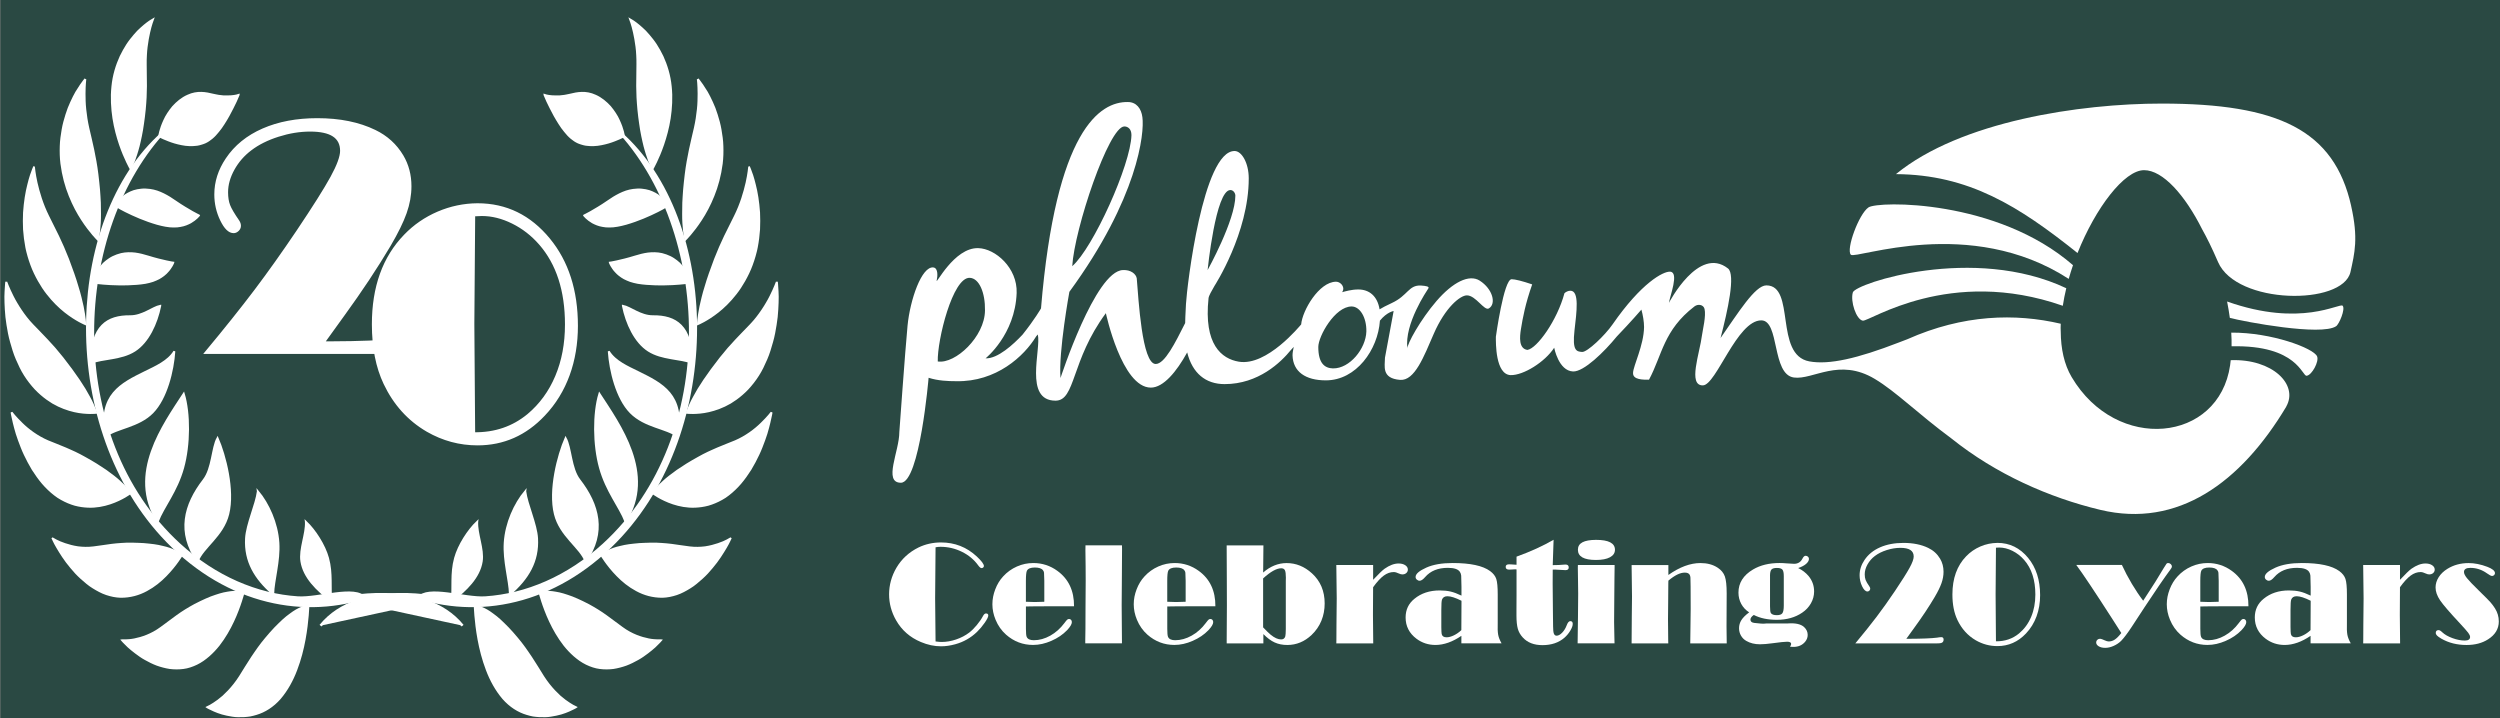 <?xml version="1.0" encoding="UTF-8"?>
<svg id="green_logo" data-name="green logo" xmlns="http://www.w3.org/2000/svg" viewBox="0 0 986.23 283.34">
  <rect x="0" y="0" width="986.23" height="283.34" fill="#808080" stroke="none"/>
  <defs>
    <style>
      .cls-1 {
        fill: none;
        stroke-miterlimit: 10;
      }

      .cls-1, .cls-2 {
        stroke: #fff;
      }

      .cls-3 {
        fill: #fff;
      }

      .cls-3, .cls-4 {
        stroke-width: 0px;
      }

      .cls-2 {
        fill: #f9b233;
        stroke-width: .75px;
      }

      .cls-4 {
        fill: #2a4943;
      }
    </style>
  </defs>
  <rect class="cls-4" x=".17" width="2019.91" height="283.83"/>
  <g>
    <path class="cls-3" d="M730.94,115.33c-1.07,3.52,1.33,10.75,3.92,11.17,2.58.42,34.22-21.53,78.9-5.87.35-2.3.81-4.61,1.37-6.93-36.61-17.28-83.12-1.89-84.19,1.63h0ZM914.08,140.6c-1.32-3.22-18.02-9.5-33.87-9.38.12,1.82.16,3.62.13,5.39,26.12-.6,27.82,12.08,29.65,11.62,2.02-.26,4.93-5.57,4.09-7.63h0Z"/>
    <path class="cls-3" d="M737.1,81.82c-3.82,2.6-8.94,16.63-6.95,18.67,1.89,1.94,46.97-15.75,85.94,9.53.52-1.81,1.07-3.62,1.69-5.41-30-26.1-76.94-25.34-80.69-22.79h0ZM924.16,120.62c-1.14-1.29-16.28,8.7-45.59-1.68.43,2.16.79,4.32,1.08,6.46,5.91,1.56,36.05,7.22,41.91,3.3,1.2-.76,3.75-6.78,2.6-8.08h0Z"/>
    <path class="cls-3" d="M927.52,81.24c-6.72-29.97-28.78-40.38-74.77-40.38-32.15,0-79.32,6.95-104.81,27.83,28.72.2,48.42,12.58,71.63,31.13,7.12-17.88,18.47-32.69,26.25-32.69,7.43,0,16.14,9.83,22.95,23.4,1.74,3.09,3.82,7.25,6.23,12.84,7.3,16.88,49.15,17.26,52.24,3.95,1.68-7.64,3.14-13.28.27-26.07h0Z"/>
    <path class="cls-3" d="M583.78,110.73c-4.26-2.72-10.74.67-17.08,8.01-6.35,7.36-11.71,17.09-11.49,18.75-1.28-9.71,7.66-22.73,8.3-23.78.38-.66-.91-.94-2.94-1.07-4.94-.26-5.12,3.95-11.54,6.91-2.18,1.01-3.72,1.82-4.8,2.48-.84-5.21-4.06-7.84-8.4-7.84-2.72,0-5.26.79-6.38,1.08.28-.39.47-.89.47-1.48-.09-1.48-1.5-2.66-2.91-2.66-6.67.1-13.24,11.33-13.71,16.85-.4.42-13.49,16.58-24.6,14.7-6.78-1.14-13.9-6.75-11.94-25.06.1-.96,1.22-2.87,2.36-4.86,0,0,13.5-20.79,13.5-42.39,0-6.09-2.77-10.76-5.54-10.8-12.52-.19-18.83,53.32-19.22,60.29-.25,4.5-.31,6.63-.32,7.58-3.91,7.76-8.06,16.15-11.62,16.15-5.45,0-6.78-25.72-7.48-33.79-.28-1.72-2.38-3.44-5.46-3.26-10.91.34-24.62,42.59-24.62,42.59-.84-10.3,3.5-34,3.5-34,27.14-37.1,29.65-62.69,28.81-68.87-.42-3.44-2.38-6.01-5.73-6.01-10.91-.17-28.39,10.65-34.27,81.41,0,0-2.43,4.28-7.29,10.36-3.63,3.87-9.8,9.55-14.58,9.34,0,0,11.66-9.27,12.26-25.77.36-9.9-8.41-17.55-15.14-17.7-9.61-.3-17,15.12-16.4,12.72.36-1.5.65-4.8-1.27-5.1-4.69-.6-9.26,12.87-10.23,22.98-.96,10.11-3.24,42-3.24,42,0,7.5-6.47,19.95.61,19.95,7.45,0,10.94-41.41,10.94-41.41,3.73,1.2,7.69,1.35,10.93,1.35,15.73.32,26.75-9.82,31.49-17.67.26-.33.49-.61.66-.76,1.4,5.84-5.59,26.11,6.99,26.11,7.97,0,6.01-15.8,19.86-34.52,0,0,6.27,29.37,17.74,29.37,4.96,0,10.14-6.27,14.34-13.88,2.06,8.21,7.27,12.5,14.76,12.5,13.38,0,22.24-8.65,26.12-13.42.67-.72,1.15-1.26,1.15-1.26-.28,1.48-.47,2.27-.47,3.35.19,6.4,5.07,9.85,13.14,9.85,12,0,20.56-12.1,21.33-23.56,2.81-3.45,5.41-3.79,5.41-3.79l-3.42,18.41c0,3.29-1.48,8.16,5.95,8.75,5.78.46,9.39-9.2,13.3-18.18,4.52-10.39,10.44-15.19,13.1-15.16,3.51.04,6.82,6.24,8.64,5.15,3.03-1.83,1.49-7.7-3.59-10.94h0ZM443.55,49.88c1.26,0,2.8.86,2.8,3.43-.28,11.68-15.11,44.48-23.36,51.7.84-14.6,14.41-55.13,20.56-55.13h0ZM369.94,142.6c-.24-8.4,5.89-33.3,12.62-33,3.72.15,6.13,5.85,6.01,12.9-.12,10.35-11.66,21.15-18.62,20.1h0ZM485.36,74.96c1.19,0,1.98,1.25,1.98,2.22,0,9.69-10.95,29.36-10.95,29.36,0,0,3.17-31.57,8.97-31.57h0ZM525.88,145.34c-3.38-.1-5.82-2.07-5.82-8.48,0-4.23,6.57-15.96,13.14-15.96,3.29,0,5.92,4.33,5.82,9.85-.19,6.8-6.57,14.68-13.14,14.58h0ZM901.92,160.41c-17.92,29.97-42.75,48.05-73.35,40.73-20.24-4.84-41.17-14.11-58.65-28.09-13.61-10.07-21.9-18.53-30.37-23.59-14.1-8.42-24.27.46-31.85-.53-8.85-1.16-5.58-22.55-12.89-22.55-9.6,0-17.76,25.53-23.02,25.65-6.06.12-1.25-12.65-.35-19.89.25-1.99,1.66-7.49.99-10.27-.41-1.7-2.57-2.08-3.98-.99-12.21,9.39-12.67,19.07-17.93,28.91-2.17,0-6.51.12-6.29-2.76.11-2.76,4.23-10.8,4.34-18,0-2.16-.48-4.85-1.05-6.89,0,0-4.02,4.69-9.7,10.6-4.97,6.09-13.03,13.98-17.27,13.8-5.71-.24-7.43-9.36-7.43-9.36-3.66,5.64-12.15,10.92-17.18,10.8-6.06-.24-5.83-12.84-5.83-15.12,0,0,3.12-22.71,6.21-22.71,1.37,0,4.23.72,8.12,2.04-2.67,7.55-3.74,13.25-4.44,17.63-.51,3.18-.91,7.68,2.53,8.22,3.79-.53,11.78-11.68,14.63-22.36.57-.59,1.59-.99,2.27-.99,3.77-.12,2.5,8.56,1.7,15.64-.91,8.04.78,8.36,3.01,8.51,2.02.13,8.98-6.5,12.01-10.88,11.32-16.34,19.97-20.96,22.71-20.79,3.65.23-.12,9.66-.47,12.3,0,0,11.71-22.69,23.3-13.56,3.03,2.39-.09,16.52-2.94,27.43,6.98-9.96,13.6-20.76,18.06-20.76,11.66,0,3.03,27.4,16.94,29.98,7.79,1.44,19.01-1.14,35.27-7.43,1.19-.46,2.31-.89,3.4-1.3,22.07-9.82,42.63-10.29,60.53-6.12-.05,1.15-.07,2.18,0,3.14.05,6.69,1.33,12.87,4.3,17.89,17.72,29.97,58.09,25.83,62.52-4.65.09-.65.16-1.33.23-2,16.49-.62,26.83,9.67,21.9,18.31h0Z"/>
  </g>
  <g>
    <g>
      <g>
        <path class="cls-2" d="M94.12,37.48s-.39.99-1.08,2.48c-.69,1.5-1.7,3.45-2.86,5.62-.29.53-.6,1.06-.92,1.59-.32.52-.66,1.06-.99,1.6-.68,1.08-1.4,2.11-2.19,3.04-.77.96-1.58,1.87-2.46,2.6-.22.18-.45.36-.68.52-.22.18-.45.35-.68.5-.46.31-.95.58-1.45.8-.5.23-1.03.37-1.53.53-.5.16-1.01.28-1.52.36-1.02.17-2.07.16-3.06.15-1.01-.03-2.01-.16-2.99-.36-.49-.11-.96-.21-1.42-.31-.46-.11-.91-.23-1.35-.36-1.75-.51-3.32-1.18-4.4-1.64-1.09-.48-1.75-.85-1.75-.85,0,0,.1-.69.39-1.83.14-.58.35-1.24.62-1.98.27-.74.6-1.56,1.01-2.44.2-.44.42-.89.66-1.34.25-.45.52-.89.81-1.34.58-.9,1.25-1.81,2-2.71,1.56-1.69,3.46-3.35,5.82-4.38,3.76-1.73,7.03-1.09,10.13-.33.35.08.69.15,1.02.21.34.07.67.14,1,.19.65.11,1.27.17,1.86.21.59.03,1.15.03,1.67.01.52,0,1.02-.01,1.46-.05,1.78-.13,2.88-.51,2.88-.51Z"/>
        <path class="cls-2" d="M60.29,7.72s-.21.12-.6.35c-.38.24-.94.57-1.61,1.1-.67.51-1.46,1.16-2.32,1.94-.43.39-.88.81-1.35,1.27-.46.48-.92,1-1.39,1.55-.47.55-.95,1.14-1.43,1.75-.24.31-.48.63-.71.95-.24.32-.47.66-.7,1.02-.91,1.43-1.8,2.98-2.6,4.66-1.57,3.44-2.81,7.38-3.24,11.8-.11,1.1-.19,2.18-.22,3.25-.03,1.07-.01,2.16.03,3.22.09,2.11.29,4.15.59,6.08.14.96.32,1.91.52,2.84.2.93.41,1.83.63,2.69.45,1.73.94,3.34,1.44,4.8.5,1.46,1.01,2.78,1.49,3.94.49,1.17.95,2.18,1.34,3,.79,1.65,1.31,2.56,1.31,2.56,0,0,.28-.47.7-1.42.44-.92,1.02-2.31,1.6-4.24.29-.96.63-1.99.93-3.2.15-.6.3-1.23.45-1.9.07-.34.14-.68.22-1.03.07-.35.15-.7.23-1.06.3-1.45.58-3.04.82-4.81.25-1.75.51-3.6.7-5.66.08-.82.15-1.64.2-2.44.06-.8.11-1.56.15-2.32.08-1.52.12-3.01.12-4.48,0-2.95-.06-5.71-.09-8.51-.02-1.25.01-2.47.08-3.65.06-1.18.15-2.33.29-3.37.26-2.12.62-4.02.98-5.62.18-.8.36-1.52.53-2.15.17-.63.34-1.15.48-1.59.28-.86.46-1.34.46-1.34Z"/>
        <path class="cls-2" d="M78.49,85.01s-.08.1-.22.25c-.08.08-.17.17-.28.28-.1.11-.23.24-.36.38-.55.55-1.41,1.17-2.46,1.81-1.1.58-2.39,1.16-4.02,1.42-.79.16-1.67.24-2.64.22-.95,0-1.97-.07-3.11-.29-.28-.05-.57-.11-.86-.17-.28-.06-.57-.12-.85-.18-.57-.13-1.14-.28-1.72-.44-.58-.16-1.16-.34-1.73-.53-.58-.2-1.15-.39-1.72-.58-2.25-.79-4.45-1.71-6.37-2.6-1.9-.87-3.53-1.7-4.68-2.34-1.15-.63-1.82-1.06-1.82-1.06,0,0,.21-.43.68-1.1.45-.69,1.24-1.53,2.3-2.42.27-.22.55-.44.85-.66.31-.21.65-.41,1-.6.71-.38,1.5-.74,2.36-1.03.88-.27,1.86-.46,2.9-.56,1.03-.12,2.18-.07,3.4.09.98.14,1.88.34,2.78.64.9.31,1.76.67,2.58,1.08.83.41,1.62.86,2.4,1.33.78.48,1.56,1.01,2.31,1.53,1.36.94,2.61,1.74,3.72,2.41,1.14.71,2.13,1.29,2.95,1.74.82.46,1.45.77,1.91,1.02.45.24.7.35.7.35Z"/>
        <path class="cls-2" d="M33.69,31.18s-.18.19-.5.59c-.31.4-.75,1-1.29,1.78-.53.78-1.16,1.74-1.83,2.86-.66,1.14-1.33,2.5-2.01,3.98-.34.75-.68,1.52-1,2.34-.31.84-.61,1.71-.9,2.62-.57,1.81-1.11,3.72-1.47,5.82-.19,1.04-.35,2.1-.48,3.17-.06.54-.12,1.08-.17,1.63-.04.55-.07,1.12-.09,1.68-.08,2.27-.02,4.56.26,6.89.61,4.72,1.76,8.93,3.28,12.68.74,1.86,1.55,3.57,2.36,5.13.81,1.56,1.69,3.01,2.51,4.28,1.66,2.56,3.21,4.51,4.34,5.84,1.13,1.32,1.84,2.03,1.84,2.03,0,0,.17-.57.34-1.68.18-1.11.34-2.77.49-4.89.06-1.07.1-2.27.09-3.61.02-1.31,0-2.76-.06-4.36-.03-.79-.1-1.65-.14-2.5-.05-.86-.11-1.75-.19-2.68-.15-1.86-.4-3.91-.64-6.04-.42-3.45-1.02-6.64-1.63-9.59-.31-1.49-.64-2.95-.98-4.39-.34-1.44-.69-2.88-1-4.29-.57-2.53-.94-5.02-1.18-7.33-.06-.58-.11-1.14-.15-1.69-.04-.54-.06-1.07-.08-1.58-.04-1.02-.06-1.99-.05-2.87,0-1.77.08-3.23.15-4.24.03-.51.07-.9.11-1.16.03-.26.05-.4.05-.4Z"/>
        <path class="cls-2" d="M68.34,103.64s-.16.47-.55,1.14c-.42.65-.95,1.57-1.81,2.44-.81.91-1.92,1.8-3.31,2.58-.35.19-.75.37-1.14.54-.39.18-.8.35-1.24.5-.44.15-.92.29-1.42.41-.5.12-1,.24-1.55.34-.55.1-1.11.18-1.69.24-.58.07-1.16.12-1.73.17-1.15.1-2.33.16-3.5.19-.59,0-1.18.02-1.75.02-.57,0-1.13,0-1.69,0-1.11-.01-2.19-.05-3.21-.1-2.03-.1-3.8-.26-5.03-.4-1.24-.14-1.98-.28-1.98-.28,0,0,.02-.13.07-.36.06-.23.13-.57.28-.98.29-.82.78-1.98,1.54-3.26.41-.63.89-1.28,1.45-1.93.28-.33.58-.65.9-.98.34-.31.7-.62,1.08-.92.38-.3.78-.59,1.21-.86.43-.27.86-.54,1.36-.77.98-.47,2.05-.86,3.21-1.15.95-.22,1.89-.31,2.8-.34.91-.02,1.78.02,2.66.13,1.77.24,3.46.69,5.11,1.2.73.22,1.46.44,2.14.63.68.19,1.33.37,1.93.52,1.21.31,2.24.54,3.13.74.88.2,1.56.33,2.03.41.46.08.71.11.71.11Z"/>
        <path class="cls-2" d="M13.37,66s-.5,1.14-1.19,3.18c-.34,1.02-.69,2.31-1.05,3.77-.35,1.47-.75,3.1-1.01,4.96-.27,1.85-.52,3.83-.65,5.95-.1,2.14-.11,4.38,0,6.65.16,2.31.45,4.68.9,7.01.06.29.12.58.18.87.07.29.14.59.21.88.15.59.3,1.17.47,1.76.33,1.16.71,2.31,1.13,3.44.21.56.43,1.11.65,1.65.23.54.48,1.08.72,1.6.5,1.04,1.01,2.03,1.55,2.98,1.07,1.89,2.17,3.57,3.38,5.11,2.38,3.06,4.81,5.39,7.03,7.15,2.24,1.77,4.21,2.97,5.63,3.75,1.41.77,2.27,1.13,2.27,1.13,0,0,0-.64-.14-1.82-.06-.59-.19-1.31-.3-2.16-.12-.84-.29-1.81-.52-2.89-.5-2.19-1.06-4.8-2.06-7.93-.89-3.09-2.17-6.71-3.72-10.8-1.31-3.32-2.56-6.22-3.9-8.99-1.36-2.78-2.66-5.34-3.96-7.97-2.36-4.73-3.74-9.51-4.58-13.2-.42-1.83-.64-3.33-.8-4.4-.15-1.06-.21-1.67-.21-1.67Z"/>
        <path class="cls-2" d="M63.22,120.63c-1.42,7.02-4.79,14.31-10.09,17.7-5.38,3.45-12.72,2.95-17.19,4.81.09-14.61,6.46-18.47,15.41-18.39,4.92.04,8.89-3.53,11.87-4.12Z"/>
        <path class="cls-2" d="M2.46,111.16s-.17,1.43-.28,3.87c-.03.61-.05,1.29-.07,2.02,0,.73.02,1.53.04,2.38.06,1.69.16,3.57.36,5.6.24,2.03.57,4.2,1.01,6.42.2,1.11.51,2.24.81,3.38.31,1.13.64,2.27,1.01,3.41.19.57.37,1.13.58,1.69.22.56.44,1.12.67,1.68.47,1.11.97,2.2,1.5,3.27,1.04,2.13,2.34,4.15,3.76,5.97.71.91,1.43,1.76,2.16,2.54.74.78,1.51,1.5,2.27,2.16,1.52,1.32,3.05,2.41,4.54,3.31,3.04,1.78,5.98,2.78,8.5,3.36,2.51.58,4.7.7,6.22.72,1.52.01,2.41-.09,2.41-.09,0,0-.18-.62-.64-1.69-.44-1.08-1.09-2.62-2.14-4.49-1.98-3.79-5.35-8.89-10.5-15.45-1.07-1.32-2.06-2.54-3.07-3.71-1.01-1.16-2.01-2.26-3.01-3.31-.5-.52-.99-1.04-1.48-1.55-.49-.51-.97-1.01-1.45-1.51-.97-1.01-1.94-2.01-2.9-3-1.74-1.82-3.22-3.76-4.52-5.69-.65-.96-1.25-1.92-1.79-2.85-.27-.46-.53-.92-.78-1.36-.24-.44-.46-.87-.67-1.29-.84-1.67-1.48-3.11-1.9-4.13-.42-1.02-.64-1.62-.64-1.62Z"/>
        <path class="cls-2" d="M68.78,138.59c-.51,7.62-3.1,18.52-8.62,24.14s-14.16,6.07-18.44,9.35c-2.9-16.34,6-20.62,15.65-25.38,3.9-1.92,9.03-4.13,11.41-8.11Z"/>
        <path class="cls-2" d="M4.57,162.69s.01.09.04.28c.03.18.08.45.15.79.14.69.35,1.69.65,2.93.3,1.24.68,2.73,1.18,4.38.53,1.64,1.17,3.45,1.93,5.34.73,1.9,1.68,3.85,2.71,5.81.52.98,1.07,1.96,1.65,2.92.61.95,1.24,1.89,1.9,2.81.66.92,1.35,1.81,2.07,2.66.35.43.73.84,1.12,1.24.39.4.78.79,1.17,1.17.79.76,1.61,1.47,2.46,2.12.42.33.84.64,1.28.93.44.29.89.56,1.35.81,1.82,1.02,3.6,1.75,5.34,2.25,1.77.47,3.48.7,5.1.77,3.23.15,6.22-.48,8.69-1.29,2.48-.82,4.48-1.84,5.87-2.64,1.4-.81,2.19-1.4,2.19-1.4,0,0-.34-.49-1.01-1.33-.34-.41-.77-.9-1.3-1.44-.26-.27-.55-.55-.87-.85-.16-.15-.32-.3-.49-.45-.16-.16-.33-.32-.51-.49-1.4-1.32-3.28-2.74-5.52-4.35-1.14-.79-2.42-1.59-3.77-2.46-.68-.43-1.41-.86-2.17-1.3-.75-.44-1.57-.87-2.37-1.34-1.3-.74-2.58-1.4-3.84-2-.63-.3-1.25-.58-1.87-.85-.61-.27-1.21-.54-1.81-.8-2.39-1.03-4.74-1.89-7.08-2.87-4.1-1.76-7.79-4.53-10.26-6.98-1.25-1.21-2.25-2.31-2.94-3.1-.69-.79-1.04-1.28-1.04-1.28Z"/>
        <path class="cls-2" d="M72.49,155.32c2.32,7.68,2.3,20.12-.25,29.26-2.58,9.27-7.73,15.22-10.07,21.23-11.88-18.89,2.42-38.31,10.32-50.49Z"/>
        <path class="cls-2" d="M20.75,212.45s.15.34.46.96c.3.61.74,1.51,1.37,2.55,1.24,2.09,3.03,5.03,5.46,7.87.6.72,1.23,1.45,1.89,2.17.33.37.67.71,1.03,1.05.35.34.71.68,1.08,1.02.73.67,1.49,1.33,2.27,1.95.39.31.79.62,1.19.92.41.28.82.56,1.24.82.84.53,1.7,1.02,2.57,1.47.88.44,1.76.85,2.68,1.15,1.83.61,3.69,1,5.58,1.06,3.81.03,7.21-.94,10.22-2.58,1.5-.8,2.88-1.72,4.14-2.7,1.26-.97,2.43-2.06,3.46-3.11,2.07-2.1,3.66-4.15,4.74-5.67,1.08-1.52,1.66-2.49,1.66-2.49,0,0-.42-.36-1.25-.82-.82-.48-2.07-1.01-3.68-1.6-.81-.28-1.73-.54-2.76-.76-1.01-.26-2.13-.49-3.37-.66-.62-.09-1.28-.14-1.95-.23-.67-.08-1.37-.15-2.11-.2s-1.51-.09-2.31-.11c-.2,0-.41,0-.61-.01-.2,0-.41-.02-.61-.03-.41-.01-.84-.02-1.27-.03-1.39-.02-2.73.03-4.03.13-1.3.09-2.54.19-3.77.35-2.46.3-4.85.75-7.21,1.01-2.13.26-4.21.21-6.14-.04-1.9-.28-3.65-.76-5.13-1.26-.74-.25-1.42-.51-2.02-.76-.6-.25-1.09-.51-1.51-.72-.83-.43-1.29-.72-1.29-.72Z"/>
        <path class="cls-2" d="M85.82,172.79c2.96,6.8,6.57,20.56,4.22,30.02-2.15,8.66-10.06,13.06-12.13,18.67-7.99-11.44-5.18-22.29,2.44-32.14,3.52-4.56,3.31-12.65,5.47-16.55Z"/>
        <path class="cls-2" d="M48.16,252.59s.88,1.02,2.47,2.51c.8.73,1.78,1.53,2.91,2.39,1.13.85,2.4,1.78,3.82,2.55,1.41.79,2.94,1.57,4.56,2.18,1.62.58,3.33,1.04,5.07,1.31,1.75.22,3.54.23,5.31,0,.89-.1,1.78-.32,2.66-.6.88-.28,1.75-.63,2.61-1.05.86-.43,1.68-.89,2.48-1.45.79-.55,1.55-1.15,2.28-1.78,1.45-1.27,2.76-2.67,3.95-4.16,2.38-3.05,4.25-6.36,5.68-9.42.72-1.52,1.33-3,1.85-4.36.52-1.35.94-2.57,1.27-3.59.67-2.04.99-3.31.99-3.31,0,0-.47-.16-1.33-.25-.43-.03-.96-.09-1.58-.1-.62,0-1.34.02-2.15.13-.4.05-.83.13-1.28.2-.45.07-.92.15-1.41.27-.99.22-2.07.55-3.25.95-1.17.37-2.44.86-3.81,1.48-.68.32-1.39.64-2.13.99-.74.35-1.5.73-2.29,1.15-2.55,1.39-4.82,2.79-6.99,4.36-2.15,1.59-4.23,3.13-6.31,4.66-3.75,2.77-7.58,4-10.5,4.58-.73.15-1.4.23-1.99.28-.59.05-1.11.08-1.54.09-.85.02-1.34-.01-1.34-.01Z"/>
        <path class="cls-2" d="M101.72,193.79c4.16,5.03,7.61,12.57,8.11,20.31.46,7.25-1.89,14.66-2.07,20.31-7.16-6.22-11.18-12.98-10.71-21.95.29-5.65,4-13.38,4.67-18.66Z"/>
        <path class="cls-2" d="M81.77,279.01s1.01.6,2.76,1.35c.87.36,1.93.81,3.13,1.14,1.2.33,2.55.64,3.99.85.36.05.73.1,1.1.14.37.03.75.05,1.13.06.77.02,1.55.02,2.35-.03.8-.04,1.61-.13,2.42-.25.81-.16,1.63-.36,2.45-.62,3.28-.97,6.53-2.98,9.32-6.15,2.79-3.28,4.9-7.13,6.46-11.26.78-2.04,1.43-4.1,1.97-6.11.27-1.01.51-2,.73-2.98.22-.99.41-1.96.59-2.9.69-3.77,1.05-7.09,1.25-9.46.2-2.37.23-3.8.23-3.8,0,0-.47,0-1.29.25-.41.12-.91.3-1.49.57-.58.25-1.24.55-1.97.97-.73.42-1.53.96-2.39,1.61-.87.61-1.8,1.36-2.8,2.27-.5.45-1.02.95-1.55,1.48-.53.51-1.08,1.06-1.65,1.65-.57.59-1.15,1.23-1.76,1.92-.6.69-1.22,1.42-1.86,2.17-1.02,1.21-1.98,2.45-2.89,3.71-.45.63-.9,1.26-1.33,1.9-.43.63-.85,1.25-1.27,1.87-1.66,2.51-3.19,5.06-4.77,7.58-1.41,2.2-2.92,4.07-4.39,5.64-.74.78-1.46,1.49-2.16,2.13-.7.61-1.37,1.15-2,1.62-1.26.94-2.34,1.6-3.11,2.04-.77.43-1.21.63-1.21.63Z"/>
        <path class="cls-2" d="M120.66,205.81c3.56,3.4,7.34,9.24,8.75,14.36,1.7,6.2.67,11.82,1.34,16.97-5.83-4.47-10.88-9.45-11.86-15.66-.77-4.88,2.03-10.87,1.77-15.66Z"/>
        <path class="cls-2" d="M144.03,235.86c-26.36,8.3-56.72,1.16-80.18-24.47-41.28-45.1-38.11-127.69,2.1-160.61-37.71,39.42-41.76,121.31,4.94,163.99,14.08,12.87,30.57,19.8,46.6,20.85,8.07.53,22.79-4.73,26.53.23Z"/>
        <path class="cls-1" d="M133.63,236.24c-.2.02,33.44-8.37,48.85,10.58"/>
      </g>
      <path class="cls-2" d="M127.81,135.03h2.44c11.95-.04,20.51-.4,25.7-1.05,1.71-.31,3.03-.46,3.95-.46,1.41,0,2.11.75,2.11,2.24,0,1.67-.77,2.72-2.3,3.16-.7.22-2.02.33-3.95.33h-74.79c7.82-9.4,14.39-17.62,19.7-24.65,5.31-7.03,10.87-14.85,16.67-23.46,6.37-9.49,10.83-16.56,13.38-21.22,2.55-4.66,3.82-8.13,3.82-10.41,0-2.68-1.01-4.68-3.03-6-2.02-1.32-5.07-1.98-9.16-1.98s-8.27.68-12.55,2.04c-4.28,1.36-7.9,3.16-10.84,5.4-2.86,2.15-5.13,4.76-6.82,7.81-1.69,3.05-2.54,6.07-2.54,9.06,0,2.02.27,3.75.82,5.17.55,1.43,1.77,3.5,3.66,6.23.4.62.59,1.23.59,1.85,0,.66-.26,1.24-.79,1.75-.53.51-1.1.76-1.71.76-1.76,0-3.4-1.59-4.94-4.78-1.54-3.18-2.31-6.56-2.31-10.11,0-4.92,1.49-9.6,4.48-14.04,3.38-5.05,8.16-8.93,14.33-11.63,6.17-2.7,13.32-4.05,21.45-4.05,8.83,0,16.41,1.54,22.73,4.61,4.66,2.24,8.28,5.54,10.87,9.88,2.11,3.56,3.16,7.56,3.16,11.99,0,3.47-.63,6.97-1.88,10.51-1.25,3.54-3.35,7.81-6.29,12.82-5.18,8.74-11.23,17.86-18.12,27.35l-7.84,10.87Z"/>
      <path class="cls-2" d="M188.37,80.56c11.28,0,20.7,4.59,28.25,13.77,7.33,8.92,10.99,20.32,10.99,34.2s-4.32,26.1-12.97,35.19c-7.29,7.73-16.04,11.6-26.27,11.6-7.02,0-13.63-1.78-19.82-5.34-7.38-4.3-12.99-10.52-16.86-18.65-3.07-6.46-4.61-14.26-4.61-23.39,0-14.72,4.21-26.42,12.64-35.12,3.73-3.87,8.09-6.86,13.07-9,4.98-2.13,10.17-3.22,15.57-3.26ZM187.08,84.97l-.33,42.83.26,35.32.06,7.78c8.2.09,15.28-2.33,21.25-7.25,4.82-4.04,8.52-9.1,11.08-15.19,2.57-6.08,3.85-12.9,3.85-20.46,0-13.35-3.44-23.96-10.33-31.83-3.07-3.51-6.64-6.28-10.72-8.3-4.08-2.02-8.11-3.03-12.1-3.03-.66,0-1.67.04-3.03.13Z"/>
      <g>
        <path class="cls-2" d="M214.82,37.48s.39.99,1.08,2.48c.69,1.5,1.7,3.45,2.86,5.62.29.53.6,1.06.92,1.59.32.52.66,1.06.99,1.6.68,1.08,1.4,2.11,2.19,3.04.77.96,1.58,1.87,2.46,2.6.22.18.45.36.68.52.22.18.45.35.68.5.46.31.95.58,1.45.8.5.23,1.03.37,1.53.53.5.16,1.01.28,1.52.36,1.02.17,2.07.16,3.06.15,1.01-.03,2.01-.16,2.99-.36.49-.11.96-.21,1.42-.31.46-.11.91-.23,1.35-.36,1.75-.51,3.32-1.18,4.4-1.64,1.09-.48,1.75-.85,1.75-.85,0,0-.1-.69-.39-1.83-.14-.58-.35-1.24-.62-1.98-.27-.74-.6-1.56-1.01-2.44-.2-.44-.42-.89-.66-1.34-.25-.45-.52-.89-.81-1.34-.58-.9-1.25-1.81-2-2.71-1.56-1.69-3.46-3.35-5.82-4.38-3.76-1.73-7.03-1.09-10.13-.33-.35.08-.69.15-1.02.21-.34.07-.67.14-1,.19-.65.11-1.27.17-1.86.21-.59.03-1.15.03-1.67.01-.52,0-1.02-.01-1.46-.05-1.78-.13-2.88-.51-2.88-.51Z"/>
        <path class="cls-2" d="M248.65,7.72s.21.12.6.35c.38.24.94.57,1.61,1.1.67.51,1.46,1.16,2.32,1.94.43.39.88.81,1.35,1.27.46.48.92,1,1.39,1.55.47.55.95,1.14,1.43,1.75.24.31.48.63.71.95.24.32.47.66.7,1.02.91,1.43,1.8,2.98,2.6,4.66,1.57,3.44,2.81,7.38,3.24,11.8.11,1.1.19,2.18.22,3.25.03,1.07.01,2.16-.03,3.22-.09,2.11-.29,4.15-.59,6.08-.14.96-.32,1.91-.52,2.84-.2.93-.41,1.83-.63,2.69-.45,1.73-.94,3.34-1.44,4.8-.5,1.46-1.01,2.78-1.49,3.94-.49,1.17-.95,2.18-1.34,3-.79,1.65-1.31,2.56-1.31,2.56,0,0-.28-.47-.7-1.42-.44-.92-1.02-2.31-1.6-4.24-.29-.96-.63-1.99-.93-3.2-.15-.6-.3-1.23-.45-1.9-.07-.34-.14-.68-.22-1.03-.07-.35-.15-.7-.23-1.06-.3-1.45-.58-3.04-.82-4.81-.25-1.75-.51-3.6-.7-5.66-.08-.82-.15-1.64-.2-2.44-.06-.8-.11-1.56-.15-2.32-.08-1.52-.12-3.01-.12-4.48,0-2.95.06-5.71.09-8.51.02-1.25-.01-2.47-.08-3.65-.06-1.18-.15-2.33-.29-3.37-.26-2.12-.62-4.02-.98-5.62-.18-.8-.36-1.52-.53-2.15-.17-.63-.34-1.15-.48-1.59-.28-.86-.46-1.34-.46-1.34Z"/>
        <path class="cls-2" d="M230.44,85.01s.08.1.22.25c.08.08.17.17.28.28.1.11.23.24.36.38.55.55,1.41,1.17,2.46,1.81,1.1.58,2.39,1.16,4.02,1.42.79.16,1.67.24,2.64.22.95,0,1.97-.07,3.11-.29.28-.05.57-.11.86-.17.28-.06.57-.12.85-.18.57-.13,1.14-.28,1.72-.44.58-.16,1.16-.34,1.73-.53.58-.2,1.15-.39,1.72-.58,2.25-.79,4.45-1.71,6.37-2.6,1.9-.87,3.53-1.7,4.68-2.34,1.15-.63,1.82-1.06,1.82-1.06,0,0-.21-.43-.68-1.1-.45-.69-1.24-1.53-2.3-2.42-.27-.22-.55-.44-.85-.66-.31-.21-.65-.41-1-.6-.71-.38-1.5-.74-2.36-1.03-.88-.27-1.86-.46-2.9-.56-1.03-.12-2.18-.07-3.4.09-.98.14-1.88.34-2.78.64-.9.31-1.76.67-2.58,1.08-.83.41-1.62.86-2.4,1.33-.78.48-1.56,1.01-2.31,1.53-1.36.94-2.61,1.74-3.72,2.41-1.14.71-2.13,1.29-2.95,1.74-.82.46-1.45.77-1.91,1.02-.45.24-.7.35-.7.35Z"/>
        <path class="cls-2" d="M275.25,31.18s.18.19.5.59c.31.4.75,1,1.29,1.78.53.78,1.16,1.74,1.83,2.86.66,1.14,1.33,2.5,2.01,3.98.34.75.68,1.52,1,2.34.31.84.61,1.71.9,2.62.57,1.81,1.11,3.72,1.47,5.82.19,1.04.35,2.1.48,3.17.06.54.12,1.08.17,1.63.04.55.07,1.12.09,1.68.08,2.27.02,4.56-.26,6.89-.61,4.72-1.76,8.93-3.28,12.68-.74,1.86-1.55,3.57-2.36,5.13-.81,1.56-1.69,3.01-2.51,4.28-1.66,2.56-3.21,4.51-4.34,5.84-1.13,1.32-1.84,2.03-1.84,2.03,0,0-.17-.57-.34-1.68-.18-1.11-.34-2.77-.49-4.89-.06-1.07-.1-2.27-.09-3.61-.02-1.31,0-2.76.06-4.36.03-.79.1-1.65.14-2.5.05-.86.11-1.75.19-2.68.15-1.86.4-3.91.64-6.04.42-3.45,1.02-6.64,1.63-9.59.31-1.49.64-2.95.98-4.39.34-1.44.69-2.88,1-4.29.57-2.53.94-5.02,1.18-7.33.06-.58.11-1.14.15-1.69.04-.54.06-1.07.08-1.58.04-1.02.06-1.99.05-2.87,0-1.77-.08-3.23-.15-4.24-.03-.51-.07-.9-.11-1.16-.03-.26-.05-.4-.05-.4Z"/>
        <path class="cls-2" d="M240.6,103.64s.16.47.55,1.14c.42.65.95,1.57,1.81,2.44.81.91,1.92,1.8,3.31,2.58.35.19.75.37,1.14.54.39.18.8.35,1.24.5.44.15.92.29,1.42.41.5.12,1,.24,1.55.34.55.1,1.11.18,1.69.24.58.07,1.16.12,1.73.17,1.15.1,2.33.16,3.5.19.59,0,1.18.02,1.75.02.57,0,1.13,0,1.69,0,1.11-.01,2.19-.05,3.21-.1,2.03-.1,3.8-.26,5.03-.4,1.24-.14,1.98-.28,1.98-.28,0,0-.02-.13-.07-.36-.06-.23-.13-.57-.28-.98-.29-.82-.78-1.98-1.54-3.26-.41-.63-.89-1.28-1.45-1.93-.28-.33-.58-.65-.9-.98-.34-.31-.7-.62-1.08-.92-.38-.3-.78-.59-1.21-.86-.43-.27-.86-.54-1.36-.77-.98-.47-2.05-.86-3.21-1.15-.95-.22-1.89-.31-2.8-.34-.91-.02-1.78.02-2.66.13-1.77.24-3.46.69-5.11,1.2-.73.22-1.46.44-2.14.63-.68.19-1.33.37-1.93.52-1.21.31-2.24.54-3.13.74-.88.2-1.56.33-2.03.41-.46.08-.71.11-.71.11Z"/>
        <path class="cls-2" d="M295.56,66s.5,1.14,1.19,3.18c.34,1.02.69,2.31,1.05,3.77.35,1.47.75,3.1,1.01,4.96.27,1.85.52,3.83.65,5.95.1,2.14.11,4.38,0,6.65-.16,2.31-.45,4.68-.9,7.01-.06.29-.12.58-.18.87-.07.29-.14.59-.21.88-.15.59-.3,1.17-.47,1.76-.33,1.16-.71,2.31-1.13,3.44-.21.56-.43,1.11-.65,1.65-.23.54-.48,1.08-.72,1.6-.5,1.04-1.01,2.03-1.55,2.98-1.07,1.89-2.17,3.57-3.38,5.11-2.38,3.06-4.81,5.39-7.03,7.15-2.24,1.77-4.21,2.97-5.63,3.75-1.41.77-2.27,1.13-2.27,1.13,0,0,0-.64.14-1.82.06-.59.19-1.31.3-2.16.12-.84.29-1.81.52-2.89.5-2.19,1.06-4.8,2.06-7.93.89-3.09,2.17-6.71,3.72-10.8,1.31-3.32,2.56-6.22,3.9-8.99,1.36-2.78,2.66-5.34,3.96-7.97,2.36-4.73,3.74-9.51,4.58-13.2.42-1.83.64-3.33.8-4.4.15-1.06.21-1.67.21-1.67Z"/>
        <path class="cls-2" d="M245.72,120.63c1.42,7.02,4.79,14.31,10.09,17.7,5.38,3.45,12.72,2.95,17.19,4.81-.09-14.61-6.46-18.47-15.41-18.39-4.92.04-8.89-3.53-11.87-4.12Z"/>
        <path class="cls-2" d="M306.47,111.16s.17,1.43.28,3.87c.03.61.05,1.29.07,2.02,0,.73-.02,1.53-.04,2.38-.06,1.69-.16,3.57-.36,5.6-.24,2.03-.57,4.2-1.01,6.42-.2,1.11-.51,2.24-.81,3.38-.31,1.13-.64,2.27-1.01,3.41-.19.57-.37,1.13-.58,1.69-.22.56-.44,1.12-.67,1.68-.47,1.11-.97,2.2-1.5,3.27-1.04,2.13-2.34,4.15-3.76,5.97-.71.91-1.43,1.76-2.16,2.54-.74.78-1.51,1.5-2.27,2.16-1.52,1.32-3.05,2.41-4.54,3.31-3.04,1.78-5.98,2.78-8.5,3.36-2.51.58-4.7.7-6.22.72-1.52.01-2.41-.09-2.41-.09,0,0,.18-.62.64-1.69.44-1.08,1.09-2.62,2.14-4.49,1.98-3.79,5.35-8.89,10.5-15.45,1.07-1.32,2.06-2.54,3.07-3.71,1.01-1.16,2.01-2.26,3.01-3.31.5-.52.99-1.04,1.48-1.55.49-.51.97-1.01,1.45-1.51.97-1.01,1.94-2.01,2.9-3,1.74-1.82,3.22-3.76,4.52-5.69.65-.96,1.25-1.92,1.79-2.85.27-.46.53-.92.78-1.36.24-.44.46-.87.67-1.29.84-1.67,1.48-3.11,1.9-4.13.42-1.02.64-1.62.64-1.62Z"/>
        <path class="cls-2" d="M240.15,138.59c.51,7.62,3.1,18.52,8.62,24.14,5.6,5.7,14.16,6.07,18.44,9.35,2.9-16.34-6-20.62-15.65-25.38-3.9-1.92-9.03-4.13-11.41-8.11Z"/>
        <path class="cls-2" d="M304.37,162.69s-.01.09-.04.28c-.03.18-.08.45-.15.79-.14.69-.35,1.69-.65,2.93-.3,1.24-.68,2.73-1.18,4.38-.53,1.64-1.17,3.45-1.93,5.34-.73,1.9-1.68,3.85-2.71,5.81-.52.98-1.07,1.96-1.65,2.92-.61.95-1.24,1.89-1.9,2.81-.66.92-1.35,1.81-2.07,2.66-.35.43-.73.84-1.12,1.24-.39.4-.78.79-1.17,1.17-.79.76-1.61,1.47-2.46,2.12-.42.33-.84.64-1.28.93-.44.29-.89.56-1.35.81-1.82,1.02-3.6,1.75-5.34,2.25-1.77.47-3.48.7-5.1.77-3.23.15-6.22-.48-8.69-1.29-2.48-.82-4.48-1.84-5.87-2.64-1.4-.81-2.19-1.4-2.19-1.4,0,0,.34-.49,1.01-1.33.34-.41.77-.9,1.3-1.44.26-.27.55-.55.87-.85.16-.15.32-.3.49-.45.16-.16.33-.32.51-.49,1.4-1.32,3.28-2.74,5.52-4.35,1.14-.79,2.42-1.59,3.77-2.46.68-.43,1.41-.86,2.17-1.3.75-.44,1.57-.87,2.37-1.34,1.3-.74,2.58-1.4,3.84-2,.63-.3,1.25-.58,1.87-.85.61-.27,1.21-.54,1.81-.8,2.39-1.03,4.74-1.89,7.08-2.87,4.1-1.76,7.79-4.53,10.26-6.98,1.25-1.21,2.25-2.31,2.94-3.1.69-.79,1.04-1.28,1.04-1.28Z"/>
        <path class="cls-2" d="M236.45,155.32c-2.32,7.68-2.3,20.12.25,29.26,2.58,9.27,7.73,15.22,10.07,21.23,11.88-18.89-2.42-38.31-10.32-50.49Z"/>
        <path class="cls-2" d="M288.18,212.45s-.15.34-.46.96c-.3.61-.74,1.51-1.37,2.55-1.24,2.09-3.03,5.03-5.46,7.87-.6.72-1.23,1.45-1.89,2.17-.33.37-.67.71-1.03,1.05-.35.34-.71.68-1.08,1.02-.73.67-1.49,1.33-2.27,1.95-.39.31-.79.62-1.19.92-.41.28-.82.56-1.24.82-.84.53-1.7,1.02-2.57,1.47-.88.44-1.76.85-2.68,1.15-1.83.61-3.69,1-5.58,1.06-3.81.03-7.21-.94-10.22-2.58-1.5-.8-2.88-1.72-4.14-2.7-1.26-.97-2.43-2.06-3.46-3.11-2.07-2.1-3.66-4.15-4.74-5.67-1.08-1.52-1.66-2.49-1.66-2.49,0,0,.42-.36,1.25-.82.82-.48,2.07-1.01,3.68-1.6.81-.28,1.73-.54,2.76-.76,1.01-.26,2.13-.49,3.37-.66.62-.09,1.28-.14,1.95-.23.67-.08,1.37-.15,2.11-.2.74-.05,1.51-.09,2.31-.11.2,0,.41,0,.61-.01.2,0,.41-.02.61-.03.41-.01.84-.02,1.27-.03,1.39-.02,2.73.03,4.03.13,1.3.09,2.54.19,3.77.35,2.46.3,4.85.75,7.21,1.01,2.13.26,4.21.21,6.14-.04,1.9-.28,3.65-.76,5.13-1.26.74-.25,1.42-.51,2.02-.76.6-.25,1.09-.51,1.51-.72.83-.43,1.29-.72,1.29-.72Z"/>
        <path class="cls-2" d="M223.12,172.79c-2.96,6.8-6.57,20.56-4.22,30.02,2.15,8.66,10.06,13.06,12.13,18.67,7.99-11.44,5.18-22.29-2.44-32.14-3.52-4.56-3.31-12.65-5.47-16.55Z"/>
        <path class="cls-2" d="M260.77,252.59s-.88,1.02-2.47,2.51c-.8.73-1.78,1.53-2.91,2.39-1.13.85-2.4,1.78-3.82,2.55-1.41.79-2.94,1.57-4.56,2.18-1.62.58-3.33,1.04-5.07,1.31-1.75.22-3.54.23-5.31,0-.89-.1-1.78-.32-2.66-.6-.88-.28-1.75-.63-2.61-1.05-.86-.43-1.68-.89-2.48-1.45-.79-.55-1.55-1.15-2.28-1.78-1.45-1.27-2.76-2.67-3.95-4.16-2.38-3.05-4.25-6.36-5.68-9.42-.72-1.52-1.33-3-1.85-4.36-.52-1.35-.94-2.57-1.27-3.59-.67-2.04-.99-3.31-.99-3.31,0,0,.47-.16,1.33-.25.43-.03.96-.09,1.58-.1.62,0,1.34.02,2.15.13.4.05.83.13,1.28.2.45.07.92.15,1.41.27.99.22,2.07.55,3.25.95,1.17.37,2.44.86,3.81,1.48.68.32,1.39.64,2.13.99.74.35,1.5.73,2.29,1.15,2.55,1.39,4.82,2.79,6.99,4.36,2.15,1.59,4.23,3.13,6.31,4.66,3.75,2.77,7.58,4,10.5,4.58.73.15,1.4.23,1.99.28.59.05,1.11.08,1.54.09.85.02,1.34-.01,1.34-.01Z"/>
        <path class="cls-2" d="M207.21,193.79c-4.16,5.03-7.61,12.57-8.11,20.31-.46,7.25,1.89,14.66,2.07,20.31,7.16-6.22,11.18-12.98,10.71-21.95-.29-5.65-4-13.38-4.67-18.66Z"/>
        <path class="cls-2" d="M227.16,279.01s-1.01.6-2.76,1.35c-.87.36-1.93.81-3.13,1.14-1.2.33-2.55.64-3.99.85-.36.05-.73.1-1.1.14-.37.03-.75.05-1.13.06-.77.02-1.55.02-2.35-.03-.8-.04-1.61-.13-2.42-.25-.81-.16-1.63-.36-2.45-.62-3.28-.97-6.53-2.98-9.32-6.15-2.79-3.28-4.9-7.13-6.46-11.26-.78-2.04-1.43-4.1-1.97-6.11-.27-1.01-.51-2-.73-2.98-.22-.99-.41-1.96-.59-2.9-.69-3.77-1.05-7.09-1.25-9.46-.2-2.37-.23-3.8-.23-3.8,0,0,.47,0,1.29.25.41.12.91.3,1.49.57.58.25,1.24.55,1.97.97.73.42,1.53.96,2.39,1.61.87.61,1.8,1.36,2.8,2.27.5.45,1.02.95,1.55,1.48.53.51,1.08,1.06,1.65,1.65.57.59,1.15,1.23,1.76,1.92.6.69,1.22,1.42,1.86,2.17,1.02,1.21,1.98,2.45,2.89,3.71.45.63.9,1.26,1.33,1.9.43.63.85,1.25,1.27,1.87,1.66,2.51,3.19,5.06,4.77,7.58,1.41,2.2,2.92,4.07,4.39,5.64.74.78,1.46,1.49,2.16,2.13.7.61,1.37,1.15,2,1.62,1.26.94,2.34,1.6,3.11,2.04.77.43,1.21.63,1.21.63Z"/>
        <path class="cls-2" d="M188.27,205.81c-3.56,3.4-7.34,9.24-8.75,14.36-1.7,6.2-.67,11.82-1.34,16.97,5.83-4.47,10.88-9.45,11.86-15.66.77-4.88-2.03-10.87-1.77-15.66Z"/>
        <path class="cls-2" d="M164.9,235.86c26.36,8.3,56.72,1.16,80.18-24.47,41.28-45.1,38.11-127.69-2.1-160.61,37.71,39.42,41.76,121.31-4.94,163.99-14.08,12.87-30.57,19.8-46.6,20.85-8.07.53-22.79-4.73-26.53.23Z"/>
        <path class="cls-1" d="M175.3,236.24c.2.02-33.44-8.37-48.85,10.58"/>
      </g>
    </g>
    <g>
      <g>
        <path class="cls-3" d="M94.12,37.48s-.39.99-1.08,2.48c-.69,1.5-1.7,3.45-2.86,5.62-.29.53-.6,1.06-.92,1.59-.32.52-.66,1.06-.99,1.6-.68,1.08-1.4,2.11-2.19,3.04-.77.96-1.58,1.87-2.46,2.6-.22.18-.45.36-.68.52-.22.18-.45.35-.68.5-.46.31-.95.58-1.45.8-.5.23-1.03.37-1.53.53-.5.16-1.01.28-1.52.36-1.02.17-2.07.16-3.06.15-1.01-.03-2.01-.16-2.99-.36-.49-.11-.96-.21-1.42-.31-.46-.11-.91-.23-1.35-.36-1.75-.51-3.32-1.18-4.4-1.64-1.09-.48-1.75-.85-1.75-.85,0,0,.1-.69.39-1.83.14-.58.35-1.24.62-1.98.27-.74.6-1.56,1.01-2.44.2-.44.42-.89.66-1.34.25-.45.52-.89.81-1.34.58-.9,1.25-1.81,2-2.71,1.56-1.69,3.46-3.35,5.82-4.38,3.76-1.73,7.03-1.09,10.13-.33.35.08.69.15,1.02.21.34.07.67.14,1,.19.65.11,1.27.17,1.86.21.59.03,1.15.03,1.67.01.52,0,1.02-.01,1.46-.05,1.78-.13,2.88-.51,2.88-.51Z"/>
        <path class="cls-3" d="M60.29,7.72s-.21.12-.6.35c-.38.24-.94.57-1.61,1.1-.67.51-1.46,1.16-2.32,1.94-.43.39-.88.81-1.35,1.27-.46.48-.92,1-1.39,1.55-.47.55-.95,1.14-1.43,1.75-.24.31-.48.63-.71.95-.24.32-.47.66-.7,1.02-.91,1.43-1.8,2.98-2.6,4.66-1.57,3.44-2.81,7.38-3.24,11.8-.11,1.1-.19,2.18-.22,3.25-.03,1.07-.01,2.16.03,3.22.09,2.11.29,4.15.59,6.08.14.96.32,1.91.52,2.84.2.93.41,1.83.63,2.69.45,1.73.94,3.34,1.44,4.8.5,1.46,1.01,2.78,1.49,3.94.49,1.17.95,2.18,1.34,3,.79,1.65,1.31,2.56,1.31,2.56,0,0,.28-.47.7-1.42.44-.92,1.02-2.31,1.6-4.24.29-.96.63-1.99.93-3.2.15-.6.3-1.23.45-1.9.07-.34.14-.68.22-1.03.07-.35.15-.7.23-1.06.3-1.45.58-3.04.82-4.81.25-1.75.51-3.6.7-5.66.08-.82.15-1.64.2-2.44.06-.8.11-1.56.15-2.32.08-1.52.12-3.01.12-4.48,0-2.95-.06-5.71-.09-8.51-.02-1.25.01-2.47.08-3.65.06-1.18.15-2.33.29-3.37.26-2.12.62-4.02.98-5.62.18-.8.36-1.52.53-2.15.17-.63.34-1.15.48-1.59.28-.86.46-1.34.46-1.34Z"/>
        <path class="cls-3" d="M78.49,85.01s-.08.1-.22.25c-.08.08-.17.17-.28.28-.1.11-.23.24-.36.38-.55.55-1.41,1.17-2.46,1.81-1.1.58-2.39,1.16-4.02,1.42-.79.16-1.67.24-2.64.22-.95,0-1.97-.07-3.11-.29-.28-.05-.57-.11-.86-.17-.28-.06-.57-.12-.85-.18-.57-.13-1.14-.28-1.72-.44-.58-.16-1.16-.34-1.73-.53-.58-.2-1.15-.39-1.72-.58-2.25-.79-4.45-1.71-6.37-2.6-1.9-.87-3.53-1.7-4.68-2.34-1.15-.63-1.82-1.06-1.82-1.06,0,0,.21-.43.68-1.1.45-.69,1.24-1.53,2.3-2.42.27-.22.55-.44.85-.66.31-.21.65-.41,1-.6.71-.38,1.5-.74,2.36-1.03.88-.27,1.86-.46,2.9-.56,1.03-.12,2.18-.07,3.4.09.98.14,1.88.34,2.78.64.9.31,1.76.67,2.58,1.08.83.41,1.62.86,2.4,1.33.78.48,1.56,1.01,2.31,1.53,1.36.94,2.61,1.74,3.72,2.41,1.14.71,2.13,1.29,2.95,1.74.82.46,1.45.77,1.91,1.02.45.24.7.35.7.35Z"/>
        <path class="cls-3" d="M33.69,31.18s-.18.19-.5.59c-.31.4-.75,1-1.29,1.78-.53.78-1.16,1.74-1.83,2.86-.66,1.14-1.33,2.5-2.01,3.98-.34.75-.68,1.52-1,2.34-.31.84-.61,1.71-.9,2.62-.57,1.81-1.11,3.72-1.47,5.82-.19,1.04-.35,2.1-.48,3.17-.06.54-.12,1.08-.17,1.63-.04.55-.07,1.12-.09,1.68-.08,2.27-.02,4.56.26,6.89.61,4.72,1.76,8.93,3.28,12.68.74,1.86,1.55,3.57,2.36,5.13.81,1.56,1.69,3.01,2.51,4.28,1.66,2.56,3.21,4.51,4.34,5.84,1.13,1.32,1.84,2.03,1.84,2.03,0,0,.17-.57.34-1.68.18-1.11.34-2.77.49-4.89.06-1.07.1-2.27.09-3.61.02-1.31,0-2.76-.06-4.36-.03-.79-.1-1.65-.14-2.5-.05-.86-.11-1.75-.19-2.68-.15-1.86-.4-3.91-.64-6.04-.42-3.45-1.02-6.64-1.63-9.59-.31-1.49-.64-2.95-.98-4.39-.34-1.44-.69-2.88-1-4.29-.57-2.53-.94-5.02-1.18-7.33-.06-.58-.11-1.14-.15-1.69-.04-.54-.06-1.07-.08-1.58-.04-1.02-.06-1.99-.05-2.87,0-1.77.08-3.23.15-4.24.03-.51.07-.9.11-1.16.03-.26.05-.4.05-.4Z"/>
        <path class="cls-3" d="M68.34,103.64s-.16.47-.55,1.14c-.42.65-.95,1.57-1.81,2.44-.81.91-1.92,1.8-3.31,2.58-.35.19-.75.37-1.14.54-.39.18-.8.35-1.24.5-.44.15-.92.29-1.42.41-.5.12-1,.24-1.55.34-.55.1-1.11.18-1.69.24-.58.07-1.16.12-1.73.17-1.15.1-2.33.16-3.5.19-.59,0-1.18.02-1.75.02-.57,0-1.13,0-1.69,0-1.11-.01-2.19-.05-3.21-.1-2.03-.1-3.8-.26-5.03-.4-1.24-.14-1.98-.28-1.98-.28,0,0,.02-.13.07-.36.06-.23.13-.57.28-.98.29-.82.78-1.98,1.54-3.26.41-.63.89-1.28,1.45-1.93.28-.33.58-.65.9-.98.34-.31.7-.62,1.08-.92.38-.3.78-.59,1.21-.86.43-.27.86-.54,1.36-.77.98-.47,2.05-.86,3.21-1.15.95-.22,1.89-.31,2.8-.34.91-.02,1.78.02,2.66.13,1.77.24,3.46.69,5.11,1.2.73.22,1.46.44,2.14.63.68.19,1.33.37,1.93.52,1.21.31,2.24.54,3.13.74.88.2,1.56.33,2.03.41.46.08.71.11.71.11Z"/>
        <path class="cls-3" d="M13.37,66s-.5,1.14-1.19,3.18c-.34,1.02-.69,2.31-1.05,3.77-.35,1.47-.75,3.1-1.01,4.96-.27,1.85-.52,3.83-.65,5.95-.1,2.14-.11,4.38,0,6.65.16,2.31.45,4.68.9,7.01.06.29.12.58.18.87.07.29.14.59.21.88.15.59.3,1.17.47,1.76.33,1.16.71,2.31,1.13,3.44.21.56.43,1.11.65,1.65.23.54.48,1.08.72,1.6.5,1.04,1.01,2.03,1.55,2.98,1.07,1.89,2.17,3.57,3.38,5.11,2.38,3.06,4.81,5.39,7.03,7.15,2.24,1.77,4.21,2.97,5.63,3.75,1.41.77,2.27,1.13,2.27,1.13,0,0,0-.64-.14-1.82-.06-.59-.19-1.31-.3-2.16-.12-.84-.29-1.81-.52-2.89-.5-2.19-1.06-4.8-2.06-7.93-.89-3.09-2.17-6.71-3.72-10.8-1.31-3.32-2.56-6.22-3.9-8.99-1.36-2.78-2.66-5.34-3.96-7.97-2.36-4.73-3.74-9.51-4.58-13.2-.42-1.83-.64-3.33-.8-4.4-.15-1.06-.21-1.67-.21-1.67Z"/>
        <path class="cls-3" d="M63.22,120.63c-1.42,7.02-4.79,14.31-10.09,17.7-5.38,3.45-12.72,2.95-17.19,4.81.09-14.61,6.46-18.47,15.41-18.39,4.92.04,8.89-3.53,11.87-4.12Z"/>
        <path class="cls-3" d="M2.46,111.16s-.17,1.43-.28,3.87c-.03.61-.05,1.29-.07,2.02,0,.73.02,1.53.04,2.38.06,1.69.16,3.57.36,5.6.24,2.03.57,4.2,1.01,6.42.2,1.11.51,2.24.81,3.38.31,1.13.64,2.27,1.01,3.41.19.57.37,1.13.58,1.69.22.56.44,1.12.67,1.68.47,1.11.97,2.2,1.5,3.27,1.04,2.13,2.34,4.15,3.76,5.97.71.91,1.43,1.76,2.16,2.54.74.78,1.51,1.5,2.27,2.16,1.52,1.32,3.05,2.41,4.54,3.31,3.04,1.78,5.98,2.78,8.5,3.36,2.51.58,4.7.7,6.22.72,1.52.01,2.41-.09,2.41-.09,0,0-.18-.62-.64-1.69-.44-1.08-1.09-2.62-2.14-4.49-1.98-3.79-5.35-8.89-10.5-15.45-1.07-1.32-2.06-2.54-3.07-3.71-1.01-1.16-2.01-2.26-3.01-3.31-.5-.52-.99-1.04-1.48-1.55-.49-.51-.97-1.01-1.45-1.51-.97-1.01-1.94-2.01-2.9-3-1.74-1.82-3.22-3.76-4.52-5.69-.65-.96-1.25-1.92-1.79-2.85-.27-.46-.53-.92-.78-1.36-.24-.44-.46-.87-.67-1.29-.84-1.67-1.48-3.11-1.9-4.13-.42-1.02-.64-1.62-.64-1.62Z"/>
        <path class="cls-3" d="M68.78,138.59c-.51,7.62-3.1,18.52-8.62,24.14s-14.16,6.07-18.44,9.35c-2.9-16.34,6-20.62,15.65-25.38,3.9-1.92,9.03-4.13,11.41-8.11Z"/>
        <path class="cls-3" d="M4.57,162.69s.01.09.04.28c.03.18.08.45.15.79.14.69.35,1.69.65,2.93.3,1.24.68,2.73,1.18,4.38.53,1.64,1.17,3.45,1.93,5.34.73,1.9,1.68,3.85,2.71,5.81.52.98,1.07,1.96,1.65,2.92.61.95,1.24,1.89,1.9,2.81.66.92,1.35,1.81,2.07,2.66.35.43.73.84,1.12,1.24.39.4.78.79,1.17,1.17.79.76,1.61,1.47,2.46,2.12.42.33.84.64,1.28.93.44.29.89.56,1.35.81,1.82,1.02,3.6,1.75,5.34,2.25,1.77.47,3.48.7,5.1.77,3.23.15,6.22-.48,8.69-1.29,2.48-.82,4.48-1.84,5.87-2.64,1.4-.81,2.19-1.4,2.19-1.4,0,0-.34-.49-1.01-1.33-.34-.41-.77-.9-1.3-1.44-.26-.27-.55-.55-.87-.85-.16-.15-.32-.3-.49-.45-.16-.16-.33-.32-.51-.49-1.4-1.32-3.28-2.74-5.52-4.35-1.14-.79-2.42-1.59-3.77-2.46-.68-.43-1.41-.86-2.17-1.3-.75-.44-1.57-.87-2.37-1.34-1.3-.74-2.58-1.4-3.84-2-.63-.3-1.25-.58-1.87-.85-.61-.27-1.21-.54-1.81-.8-2.39-1.03-4.74-1.89-7.08-2.87-4.1-1.76-7.79-4.53-10.26-6.98-1.25-1.21-2.25-2.31-2.94-3.1-.69-.79-1.04-1.28-1.04-1.28Z"/>
        <path class="cls-3" d="M72.49,155.32c2.32,7.68,2.3,20.12-.25,29.26-2.58,9.27-7.73,15.22-10.07,21.23-11.88-18.89,2.42-38.31,10.32-50.49Z"/>
        <path class="cls-3" d="M20.75,212.45s.15.34.46.96c.3.61.74,1.51,1.37,2.55,1.24,2.09,3.03,5.03,5.46,7.87.6.72,1.23,1.45,1.89,2.17.33.37.67.71,1.03,1.05.35.34.71.68,1.08,1.02.73.67,1.49,1.33,2.27,1.95.39.31.79.62,1.19.92.41.28.82.56,1.24.82.84.53,1.7,1.02,2.57,1.47.88.44,1.76.85,2.68,1.15,1.83.61,3.69,1,5.58,1.06,3.81.03,7.21-.94,10.22-2.58,1.5-.8,2.88-1.72,4.14-2.7,1.26-.97,2.43-2.06,3.46-3.11,2.07-2.1,3.66-4.15,4.74-5.67,1.08-1.52,1.66-2.49,1.66-2.49,0,0-.42-.36-1.25-.82-.82-.48-2.07-1.01-3.68-1.6-.81-.28-1.73-.54-2.76-.76-1.01-.26-2.13-.49-3.37-.66-.62-.09-1.28-.14-1.95-.23-.67-.08-1.37-.15-2.11-.2s-1.51-.09-2.31-.11c-.2,0-.41,0-.61-.01-.2,0-.41-.02-.61-.03-.41-.01-.84-.02-1.27-.03-1.39-.02-2.73.03-4.03.13-1.3.09-2.54.19-3.77.35-2.46.3-4.85.75-7.21,1.01-2.13.26-4.21.21-6.14-.04-1.9-.28-3.65-.76-5.13-1.26-.74-.25-1.42-.51-2.02-.76-.6-.25-1.09-.51-1.51-.72-.83-.43-1.29-.72-1.29-.72Z"/>
        <path class="cls-3" d="M85.82,172.79c2.96,6.8,6.57,20.56,4.22,30.02-2.15,8.66-10.06,13.06-12.13,18.67-7.99-11.44-5.18-22.29,2.44-32.14,3.52-4.56,3.31-12.65,5.47-16.55Z"/>
        <path class="cls-3" d="M48.16,252.59s.88,1.02,2.47,2.51c.8.73,1.78,1.53,2.91,2.39,1.13.85,2.4,1.78,3.82,2.55,1.41.79,2.94,1.57,4.56,2.18,1.62.58,3.33,1.04,5.07,1.31,1.75.22,3.54.23,5.31,0,.89-.1,1.78-.32,2.66-.6.88-.28,1.75-.63,2.61-1.05.86-.43,1.68-.89,2.48-1.45.79-.55,1.55-1.15,2.28-1.78,1.45-1.27,2.76-2.67,3.95-4.16,2.38-3.05,4.25-6.36,5.68-9.42.72-1.52,1.33-3,1.85-4.36.52-1.35.94-2.57,1.27-3.59.67-2.04.99-3.31.99-3.31,0,0-.47-.16-1.33-.25-.43-.03-.96-.09-1.58-.1-.62,0-1.34.02-2.15.13-.4.05-.83.13-1.28.2-.45.07-.92.15-1.41.27-.99.22-2.07.55-3.25.95-1.17.37-2.44.86-3.81,1.48-.68.32-1.39.64-2.13.99-.74.35-1.5.73-2.29,1.15-2.55,1.39-4.82,2.79-6.99,4.36-2.15,1.59-4.23,3.13-6.31,4.66-3.75,2.77-7.58,4-10.5,4.58-.73.15-1.4.23-1.99.28-.59.05-1.11.08-1.54.09-.85.02-1.34-.01-1.34-.01Z"/>
        <path class="cls-3" d="M101.72,193.79c4.16,5.03,7.61,12.57,8.11,20.31.46,7.25-1.89,14.66-2.07,20.31-7.16-6.22-11.18-12.98-10.71-21.95.29-5.65,4-13.38,4.67-18.66Z"/>
        <path class="cls-3" d="M81.77,279.01s1.01.6,2.76,1.35c.87.36,1.93.81,3.13,1.14,1.2.33,2.55.64,3.99.85.36.05.73.1,1.1.14.37.03.75.05,1.13.06.77.02,1.55.02,2.35-.03.8-.04,1.61-.13,2.42-.25.81-.16,1.63-.36,2.45-.62,3.28-.97,6.53-2.98,9.32-6.15,2.79-3.28,4.9-7.13,6.46-11.26.78-2.04,1.43-4.1,1.97-6.11.27-1.01.51-2,.73-2.98.22-.99.41-1.96.59-2.9.69-3.77,1.05-7.09,1.25-9.46.2-2.37.23-3.8.23-3.8,0,0-.47,0-1.29.25-.41.12-.91.3-1.49.57-.58.25-1.24.55-1.97.97-.73.42-1.53.96-2.39,1.61-.87.61-1.8,1.36-2.8,2.27-.5.45-1.02.95-1.55,1.48-.53.51-1.08,1.06-1.65,1.65-.57.59-1.15,1.23-1.76,1.92-.6.69-1.22,1.42-1.86,2.17-1.02,1.21-1.98,2.45-2.89,3.71-.45.63-.9,1.26-1.33,1.9-.43.63-.85,1.25-1.27,1.87-1.66,2.51-3.19,5.06-4.77,7.58-1.41,2.2-2.92,4.07-4.39,5.64-.74.78-1.46,1.49-2.16,2.13-.7.61-1.37,1.15-2,1.62-1.26.94-2.34,1.6-3.11,2.04-.77.43-1.21.63-1.21.63Z"/>
        <path class="cls-3" d="M120.66,205.81c3.56,3.4,7.34,9.24,8.75,14.36,1.7,6.2.67,11.82,1.34,16.97-5.83-4.47-10.88-9.45-11.86-15.66-.77-4.88,2.03-10.87,1.77-15.66Z"/>
        <path class="cls-3" d="M144.03,235.86c-26.36,8.3-56.72,1.16-80.18-24.47-41.28-45.1-38.11-127.69,2.1-160.61-37.71,39.42-41.76,121.31,4.94,163.99,14.08,12.87,30.57,19.8,46.6,20.85,8.07.53,22.79-4.73,26.53.23Z"/>
        <path class="cls-3" d="M133.63,236.24c-.2.02,33.44-8.37,48.85,10.58"/>
      </g>
      <path class="cls-3" d="M127.81,135.03h2.44c11.95-.04,20.51-.4,25.7-1.05,1.71-.31,3.03-.46,3.95-.46,1.41,0,2.11.75,2.11,2.24,0,1.67-.77,2.72-2.3,3.16-.7.22-2.02.33-3.95.33h-74.79c7.82-9.4,14.39-17.62,19.7-24.65,5.31-7.03,10.87-14.85,16.67-23.46,6.37-9.49,10.83-16.56,13.38-21.22,2.55-4.66,3.82-8.13,3.82-10.41,0-2.68-1.01-4.68-3.03-6-2.02-1.32-5.07-1.98-9.16-1.98s-8.27.68-12.55,2.04c-4.28,1.36-7.9,3.16-10.84,5.4-2.86,2.15-5.13,4.76-6.82,7.81-1.69,3.05-2.54,6.07-2.54,9.06,0,2.02.27,3.75.82,5.17.55,1.43,1.77,3.5,3.66,6.23.4.62.59,1.23.59,1.85,0,.66-.26,1.24-.79,1.75-.53.51-1.1.76-1.71.76-1.76,0-3.4-1.59-4.94-4.78-1.54-3.18-2.31-6.56-2.31-10.11,0-4.92,1.49-9.6,4.48-14.04,3.38-5.05,8.16-8.93,14.33-11.63,6.17-2.7,13.32-4.05,21.45-4.05,8.83,0,16.41,1.54,22.73,4.61,4.66,2.24,8.28,5.54,10.87,9.88,2.11,3.56,3.16,7.56,3.16,11.99,0,3.47-.63,6.97-1.88,10.51-1.25,3.54-3.35,7.81-6.29,12.82-5.18,8.74-11.23,17.86-18.12,27.35l-7.84,10.87Z"/>
      <path class="cls-3" d="M188.37,80.56c11.28,0,20.7,4.59,28.25,13.77,7.33,8.92,10.99,20.32,10.99,34.2s-4.32,26.1-12.97,35.19c-7.29,7.73-16.04,11.6-26.27,11.6-7.02,0-13.63-1.78-19.82-5.34-7.38-4.3-12.99-10.52-16.86-18.65-3.07-6.46-4.61-14.26-4.61-23.39,0-14.72,4.21-26.42,12.64-35.12,3.73-3.87,8.09-6.86,13.07-9,4.98-2.13,10.17-3.22,15.57-3.26ZM187.08,84.97l-.33,42.83.26,35.32.06,7.78c8.2.09,15.28-2.33,21.25-7.25,4.82-4.04,8.52-9.1,11.08-15.19,2.57-6.08,3.85-12.9,3.85-20.46,0-13.35-3.44-23.96-10.33-31.83-3.07-3.51-6.64-6.28-10.72-8.3-4.08-2.02-8.11-3.03-12.1-3.03-.66,0-1.67.04-3.03.13Z"/>
      <g>
        <path class="cls-3" d="M214.82,37.48s.39.99,1.08,2.48c.69,1.5,1.7,3.45,2.86,5.62.29.53.6,1.06.92,1.59.32.52.66,1.06.99,1.6.68,1.08,1.4,2.11,2.19,3.04.77.96,1.58,1.87,2.46,2.6.22.18.45.36.68.52.22.18.45.35.68.5.46.31.95.58,1.45.8.5.23,1.03.37,1.53.53.5.16,1.01.28,1.52.36,1.02.17,2.07.16,3.06.15,1.01-.03,2.01-.16,2.99-.36.49-.11.96-.21,1.42-.31.46-.11.91-.23,1.35-.36,1.75-.51,3.32-1.18,4.4-1.64,1.09-.48,1.75-.85,1.75-.85,0,0-.1-.69-.39-1.83-.14-.58-.35-1.24-.62-1.98-.27-.74-.6-1.56-1.01-2.44-.2-.44-.42-.89-.66-1.34-.25-.45-.52-.89-.81-1.34-.58-.9-1.25-1.81-2-2.71-1.56-1.69-3.46-3.35-5.82-4.38-3.76-1.73-7.03-1.09-10.13-.33-.35.08-.69.15-1.02.21-.34.07-.67.14-1,.19-.65.11-1.27.17-1.86.21-.59.03-1.15.03-1.67.01-.52,0-1.02-.01-1.46-.05-1.78-.13-2.88-.51-2.88-.51Z"/>
        <path class="cls-3" d="M248.65,7.72s.21.12.6.35c.38.24.94.57,1.61,1.1.67.51,1.46,1.16,2.32,1.94.43.39.88.81,1.35,1.27.46.48.92,1,1.39,1.55.47.55.95,1.14,1.43,1.75.24.31.48.63.71.95.24.32.47.66.7,1.02.91,1.43,1.8,2.98,2.6,4.66,1.57,3.44,2.81,7.38,3.24,11.8.11,1.1.19,2.18.22,3.25.03,1.07.01,2.16-.03,3.22-.09,2.11-.29,4.15-.59,6.08-.14.96-.32,1.91-.52,2.84-.2.93-.41,1.83-.63,2.69-.45,1.73-.94,3.34-1.44,4.8-.5,1.46-1.01,2.78-1.49,3.94-.49,1.17-.95,2.18-1.34,3-.79,1.65-1.31,2.56-1.31,2.56,0,0-.28-.47-.7-1.42-.44-.92-1.02-2.31-1.6-4.24-.29-.96-.63-1.99-.93-3.2-.15-.6-.3-1.23-.45-1.9-.07-.34-.14-.68-.22-1.03-.07-.35-.15-.7-.23-1.06-.3-1.45-.58-3.04-.82-4.81-.25-1.75-.51-3.6-.7-5.66-.08-.82-.15-1.64-.2-2.44-.06-.8-.11-1.56-.15-2.32-.08-1.52-.12-3.01-.12-4.48,0-2.95.06-5.71.09-8.51.02-1.25-.01-2.47-.08-3.65-.06-1.18-.15-2.33-.29-3.37-.26-2.12-.62-4.02-.98-5.62-.18-.8-.36-1.52-.53-2.15-.17-.63-.34-1.15-.48-1.59-.28-.86-.46-1.34-.46-1.34Z"/>
        <path class="cls-3" d="M230.44,85.01s.08.1.22.25c.08.08.17.17.28.28.1.11.23.24.36.38.55.55,1.41,1.17,2.46,1.81,1.1.58,2.39,1.16,4.02,1.42.79.16,1.67.24,2.64.22.95,0,1.97-.07,3.11-.29.28-.05.57-.11.86-.17.28-.06.57-.12.85-.18.57-.13,1.14-.28,1.72-.44.58-.16,1.16-.34,1.73-.53.58-.2,1.15-.39,1.72-.58,2.25-.79,4.45-1.71,6.37-2.6,1.9-.87,3.53-1.7,4.68-2.34,1.15-.63,1.82-1.06,1.82-1.06,0,0-.21-.43-.68-1.1-.45-.69-1.24-1.53-2.3-2.42-.27-.22-.55-.44-.85-.66-.31-.21-.65-.41-1-.6-.71-.38-1.5-.74-2.36-1.03-.88-.27-1.86-.46-2.9-.56-1.03-.12-2.18-.07-3.4.09-.98.14-1.88.34-2.78.64-.9.31-1.76.67-2.58,1.08-.83.41-1.62.86-2.4,1.33-.78.48-1.56,1.01-2.31,1.53-1.36.94-2.61,1.74-3.72,2.41-1.14.71-2.13,1.29-2.95,1.74-.82.46-1.45.77-1.91,1.02-.45.24-.7.35-.7.35Z"/>
        <path class="cls-3" d="M275.25,31.18s.18.19.5.59c.31.4.75,1,1.29,1.78.53.78,1.16,1.74,1.83,2.86.66,1.14,1.33,2.5,2.01,3.98.34.75.68,1.52,1,2.34.31.84.61,1.71.9,2.62.57,1.81,1.11,3.72,1.47,5.82.19,1.04.35,2.1.48,3.17.06.54.12,1.08.17,1.63.04.55.07,1.12.09,1.68.08,2.27.02,4.56-.26,6.89-.61,4.72-1.76,8.93-3.28,12.68-.74,1.86-1.55,3.57-2.36,5.13-.81,1.56-1.69,3.01-2.51,4.28-1.66,2.56-3.21,4.51-4.34,5.84-1.13,1.32-1.84,2.03-1.84,2.03,0,0-.17-.57-.34-1.68-.18-1.11-.34-2.77-.49-4.89-.06-1.07-.1-2.27-.09-3.61-.02-1.31,0-2.76.06-4.36.03-.79.1-1.65.14-2.5.05-.86.11-1.75.19-2.68.15-1.86.4-3.91.64-6.04.42-3.45,1.02-6.64,1.63-9.59.31-1.49.64-2.95.98-4.39.34-1.44.69-2.88,1-4.29.57-2.53.94-5.02,1.18-7.33.06-.58.11-1.14.15-1.69.04-.54.06-1.07.08-1.58.04-1.02.06-1.99.05-2.87,0-1.77-.08-3.23-.15-4.24-.03-.51-.07-.9-.11-1.16-.03-.26-.05-.4-.05-.4Z"/>
        <path class="cls-3" d="M240.6,103.64s.16.47.55,1.14c.42.65.95,1.57,1.81,2.44.81.91,1.92,1.8,3.31,2.58.35.19.75.37,1.14.54.39.18.8.35,1.24.5.44.15.92.29,1.42.41.5.12,1,.24,1.55.34.55.1,1.11.18,1.69.24.58.07,1.16.12,1.73.17,1.15.1,2.33.16,3.5.19.59,0,1.18.02,1.75.02.57,0,1.13,0,1.69,0,1.11-.01,2.19-.05,3.21-.1,2.03-.1,3.8-.26,5.03-.4,1.24-.14,1.98-.28,1.98-.28,0,0-.02-.13-.07-.36-.06-.23-.13-.57-.28-.98-.29-.82-.78-1.98-1.54-3.26-.41-.63-.89-1.28-1.45-1.93-.28-.33-.58-.65-.9-.98-.34-.31-.7-.62-1.08-.92-.38-.3-.78-.59-1.21-.86-.43-.27-.86-.54-1.36-.77-.98-.47-2.05-.86-3.21-1.15-.95-.22-1.89-.31-2.8-.34-.91-.02-1.78.02-2.66.13-1.77.24-3.46.69-5.11,1.2-.73.22-1.46.44-2.14.63-.68.19-1.33.37-1.93.52-1.21.31-2.24.54-3.13.74-.88.2-1.56.33-2.03.41-.46.08-.71.11-.71.11Z"/>
        <path class="cls-3" d="M295.56,66s.5,1.14,1.19,3.18c.34,1.02.69,2.31,1.05,3.77.35,1.47.75,3.1,1.01,4.96.27,1.85.52,3.83.65,5.95.1,2.14.11,4.38,0,6.65-.16,2.31-.45,4.68-.9,7.01-.06.29-.12.58-.18.87-.07.29-.14.59-.21.88-.15.59-.3,1.17-.47,1.76-.33,1.16-.71,2.31-1.13,3.44-.21.56-.43,1.11-.65,1.65-.23.54-.48,1.08-.72,1.6-.5,1.04-1.01,2.03-1.55,2.98-1.07,1.89-2.17,3.57-3.38,5.11-2.38,3.06-4.81,5.39-7.03,7.15-2.24,1.77-4.21,2.97-5.63,3.75-1.41.77-2.27,1.13-2.27,1.13,0,0,0-.64.14-1.82.06-.59.19-1.31.3-2.16.12-.84.29-1.81.52-2.89.5-2.19,1.06-4.8,2.06-7.93.89-3.09,2.17-6.71,3.72-10.8,1.31-3.32,2.56-6.22,3.9-8.99,1.36-2.78,2.66-5.34,3.96-7.97,2.36-4.73,3.74-9.51,4.58-13.2.42-1.83.64-3.33.8-4.4.15-1.06.21-1.67.21-1.67Z"/>
        <path class="cls-3" d="M245.72,120.63c1.42,7.02,4.79,14.31,10.09,17.7,5.38,3.45,12.72,2.95,17.19,4.81-.09-14.61-6.46-18.47-15.41-18.39-4.92.04-8.89-3.53-11.87-4.12Z"/>
        <path class="cls-3" d="M306.47,111.16s.17,1.43.28,3.87c.03.61.05,1.29.07,2.02,0,.73-.02,1.53-.04,2.38-.06,1.69-.16,3.57-.36,5.6-.24,2.03-.57,4.2-1.01,6.42-.2,1.11-.51,2.24-.81,3.38-.31,1.13-.64,2.27-1.01,3.41-.19.57-.37,1.13-.58,1.69-.22.56-.44,1.12-.67,1.68-.47,1.11-.97,2.2-1.5,3.27-1.04,2.13-2.34,4.15-3.76,5.97-.71.91-1.43,1.76-2.16,2.54-.74.78-1.51,1.5-2.27,2.16-1.52,1.32-3.05,2.41-4.54,3.31-3.04,1.78-5.98,2.78-8.5,3.36-2.51.58-4.7.7-6.22.72-1.52.01-2.41-.09-2.41-.09,0,0,.18-.62.64-1.69.44-1.08,1.09-2.62,2.14-4.49,1.98-3.79,5.35-8.89,10.5-15.45,1.07-1.32,2.06-2.54,3.07-3.71,1.01-1.16,2.01-2.26,3.01-3.31.5-.52.99-1.04,1.48-1.55.49-.51.97-1.01,1.45-1.51.97-1.01,1.94-2.01,2.9-3,1.74-1.82,3.22-3.76,4.52-5.69.65-.96,1.25-1.92,1.79-2.85.27-.46.53-.92.78-1.36.24-.44.46-.87.67-1.29.84-1.67,1.48-3.11,1.9-4.13.42-1.02.64-1.62.64-1.62Z"/>
        <path class="cls-3" d="M240.15,138.59c.51,7.62,3.1,18.52,8.62,24.14,5.6,5.7,14.16,6.07,18.44,9.35,2.9-16.34-6-20.62-15.65-25.38-3.9-1.92-9.03-4.13-11.41-8.11Z"/>
        <path class="cls-3" d="M304.37,162.69s-.01.09-.04.28c-.03.18-.08.45-.15.79-.14.69-.35,1.69-.65,2.93-.3,1.24-.68,2.73-1.18,4.38-.53,1.64-1.17,3.45-1.93,5.34-.73,1.9-1.68,3.85-2.71,5.81-.52.98-1.07,1.96-1.65,2.92-.61.95-1.24,1.89-1.9,2.81-.66.92-1.35,1.81-2.07,2.66-.35.43-.73.84-1.12,1.24-.39.4-.78.79-1.17,1.17-.79.76-1.61,1.47-2.46,2.12-.42.33-.84.64-1.28.93-.44.29-.89.56-1.35.81-1.82,1.02-3.6,1.75-5.34,2.25-1.77.47-3.48.7-5.1.77-3.23.15-6.22-.48-8.69-1.29-2.48-.82-4.48-1.84-5.87-2.64-1.4-.81-2.19-1.4-2.19-1.4,0,0,.34-.49,1.01-1.33.34-.41.77-.9,1.3-1.44.26-.27.55-.55.87-.85.16-.15.32-.3.49-.45.16-.16.33-.32.51-.49,1.4-1.32,3.28-2.74,5.52-4.35,1.14-.79,2.42-1.59,3.77-2.46.68-.43,1.41-.86,2.17-1.3.75-.44,1.57-.87,2.37-1.34,1.3-.74,2.58-1.4,3.84-2,.63-.3,1.25-.58,1.87-.85.61-.27,1.21-.54,1.81-.8,2.39-1.03,4.74-1.89,7.08-2.87,4.1-1.76,7.79-4.53,10.26-6.98,1.25-1.21,2.25-2.31,2.94-3.1.69-.79,1.04-1.28,1.04-1.28Z"/>
        <path class="cls-3" d="M236.45,155.32c-2.32,7.68-2.3,20.12.25,29.26,2.58,9.27,7.73,15.22,10.07,21.23,11.88-18.89-2.42-38.31-10.32-50.49Z"/>
        <path class="cls-3" d="M288.18,212.45s-.15.34-.46.96c-.3.61-.74,1.51-1.37,2.55-1.24,2.09-3.03,5.03-5.46,7.87-.6.72-1.23,1.45-1.89,2.17-.33.37-.67.71-1.03,1.05-.35.34-.71.68-1.08,1.02-.73.67-1.49,1.33-2.27,1.95-.39.31-.79.62-1.19.92-.41.28-.82.56-1.24.82-.84.53-1.7,1.02-2.57,1.47-.88.44-1.76.85-2.68,1.15-1.83.61-3.69,1-5.58,1.06-3.81.03-7.21-.94-10.22-2.58-1.5-.8-2.88-1.72-4.14-2.7-1.26-.97-2.43-2.06-3.46-3.11-2.07-2.1-3.66-4.15-4.74-5.67-1.08-1.52-1.66-2.49-1.66-2.49,0,0,.42-.36,1.25-.82.82-.48,2.07-1.01,3.68-1.6.81-.28,1.73-.54,2.76-.76,1.01-.26,2.13-.49,3.37-.66.62-.09,1.28-.14,1.95-.23.67-.08,1.37-.15,2.11-.2.74-.05,1.51-.09,2.31-.11.2,0,.41,0,.61-.01.2,0,.41-.02.61-.03.41-.01.84-.02,1.27-.03,1.39-.02,2.73.03,4.03.13,1.3.09,2.54.19,3.77.35,2.46.3,4.85.75,7.21,1.01,2.13.26,4.21.21,6.14-.04,1.9-.28,3.65-.76,5.13-1.26.74-.25,1.42-.51,2.02-.76.6-.25,1.09-.51,1.51-.72.83-.43,1.29-.72,1.29-.72Z"/>
        <path class="cls-3" d="M223.12,172.79c-2.96,6.8-6.57,20.56-4.22,30.02,2.15,8.66,10.06,13.06,12.13,18.67,7.99-11.44,5.18-22.29-2.44-32.14-3.52-4.56-3.31-12.65-5.47-16.55Z"/>
        <path class="cls-3" d="M260.77,252.59s-.88,1.02-2.47,2.51c-.8.73-1.78,1.53-2.91,2.39-1.13.85-2.4,1.78-3.82,2.55-1.41.79-2.94,1.57-4.56,2.18-1.62.58-3.33,1.04-5.07,1.31-1.75.22-3.54.23-5.31,0-.89-.1-1.78-.32-2.66-.6-.88-.28-1.75-.63-2.61-1.05-.86-.43-1.68-.89-2.48-1.45-.79-.55-1.55-1.15-2.28-1.78-1.45-1.27-2.76-2.67-3.95-4.16-2.38-3.05-4.25-6.36-5.68-9.42-.72-1.52-1.33-3-1.85-4.36-.52-1.35-.94-2.57-1.27-3.59-.67-2.04-.99-3.31-.99-3.31,0,0,.47-.16,1.33-.25.43-.03.96-.09,1.58-.1.62,0,1.34.02,2.15.13.4.05.83.13,1.28.2.45.07.92.15,1.41.27.99.22,2.07.55,3.25.95,1.17.37,2.44.86,3.81,1.48.68.32,1.39.64,2.13.99.74.35,1.5.73,2.29,1.15,2.55,1.39,4.82,2.79,6.99,4.36,2.15,1.59,4.23,3.13,6.31,4.66,3.75,2.77,7.58,4,10.5,4.58.73.15,1.4.23,1.99.28.59.05,1.11.08,1.54.09.85.02,1.34-.01,1.34-.01Z"/>
        <path class="cls-3" d="M207.21,193.79c-4.16,5.03-7.61,12.57-8.11,20.31-.46,7.25,1.89,14.66,2.07,20.31,7.16-6.22,11.18-12.98,10.71-21.95-.29-5.65-4-13.38-4.67-18.66Z"/>
        <path class="cls-3" d="M227.16,279.01s-1.01.6-2.76,1.35c-.87.36-1.93.81-3.13,1.14-1.2.33-2.55.64-3.99.85-.36.05-.73.1-1.1.14-.37.03-.75.05-1.13.06-.77.02-1.55.02-2.35-.03-.8-.04-1.61-.13-2.42-.25-.81-.16-1.63-.36-2.45-.62-3.28-.97-6.53-2.98-9.32-6.15-2.79-3.28-4.9-7.13-6.46-11.26-.78-2.04-1.43-4.1-1.97-6.11-.27-1.01-.51-2-.73-2.98-.22-.99-.41-1.96-.59-2.9-.69-3.77-1.05-7.09-1.25-9.46-.2-2.37-.23-3.8-.23-3.8,0,0,.47,0,1.29.25.41.12.91.3,1.49.57.58.25,1.24.55,1.97.97.73.42,1.53.96,2.39,1.61.87.61,1.8,1.36,2.8,2.27.5.45,1.02.95,1.55,1.48.53.51,1.08,1.06,1.65,1.65.57.59,1.15,1.23,1.76,1.92.6.69,1.22,1.42,1.86,2.17,1.02,1.21,1.98,2.45,2.89,3.71.45.63.9,1.26,1.33,1.9.43.63.85,1.25,1.27,1.87,1.66,2.51,3.19,5.06,4.77,7.58,1.41,2.2,2.92,4.07,4.39,5.64.74.78,1.46,1.49,2.16,2.13.7.61,1.37,1.15,2,1.62,1.26.94,2.34,1.6,3.11,2.04.77.43,1.21.63,1.21.63Z"/>
        <path class="cls-3" d="M188.27,205.81c-3.56,3.4-7.34,9.24-8.75,14.36-1.7,6.2-.67,11.82-1.34,16.97,5.83-4.47,10.88-9.45,11.86-15.66.77-4.88-2.03-10.87-1.77-15.66Z"/>
        <path class="cls-3" d="M164.9,235.86c26.36,8.3,56.72,1.16,80.18-24.47,41.28-45.1,38.11-127.69-2.1-160.61,37.71,39.42,41.76,121.31-4.94,163.99-14.08,12.87-30.57,19.8-46.6,20.85-8.07.53-22.79-4.73-26.53.23Z"/>
        <path class="cls-3" d="M175.3,236.24c.2.02-33.44-8.37-48.85,10.58"/>
      </g>
    </g>
  </g>
  <g>
    <path class="cls-3" d="M369.07,215.92l-.17,20.08.17,17.05c.98.13,1.79.2,2.43.2,1.85,0,3.74-.33,5.68-.99,1.94-.66,3.66-1.56,5.15-2.69.96-.74,1.96-1.72,2.98-2.95s1.85-2.43,2.47-3.6c.36-.68.74-1.02,1.16-1.02.62,0,.93.26.93.79,0,.57-.47,1.52-1.4,2.87-.94,1.35-1.96,2.56-3.07,3.64-2.42,2.32-5.26,3.94-8.52,4.84-1.96.55-3.85.82-5.66.82-2.64,0-5.3-.57-7.96-1.7-4.27-1.79-7.51-4.63-9.74-8.52-1.85-3.23-2.78-6.66-2.78-10.28s.96-7.19,2.89-10.48c2.06-3.49,4.97-6.16,8.72-8.01,2.74-1.32,5.69-1.98,8.86-1.98,5.44,0,10.14,1.84,14.1,5.52,1.89,1.76,2.83,3.02,2.83,3.79,0,.21-.09.4-.28.57s-.4.25-.62.25c-.38,0-.83-.37-1.36-1.1-1.62-2.25-3.76-4.03-6.42-5.34-2.66-1.31-5.47-1.97-8.43-1.97-.7,0-1.36.07-1.98.2Z"/>
    <path class="cls-3" d="M404.72,239.25v8.78c0,1.7.1,2.78.31,3.23.4.87,1.33,1.3,2.8,1.3,2.19,0,4.36-.6,6.5-1.8,2.14-1.2,4-2.86,5.57-4.97.51-.7.88-1.14,1.1-1.33s.47-.28.74-.28c.32,0,.58.12.79.35.21.24.31.53.31.89,0,.79-.63,1.86-1.9,3.2-1.66,1.72-3.72,3.12-6.19,4.19-2.46,1.08-4.87,1.61-7.21,1.61-4.02,0-7.57-1.35-10.65-4.05-1.79-1.59-3.17-3.54-4.13-5.86-.85-2.04-1.27-4.08-1.27-6.12s.38-3.93,1.13-5.9c.75-1.97,1.79-3.68,3.12-5.11,1.53-1.68,3.34-2.98,5.44-3.91,2.06-.91,4.21-1.36,6.46-1.36,3.49,0,6.66,1.03,9.49,3.09,4.42,3.21,6.61,7.86,6.57,13.96h-6.6l-8.5.03-3.88.06ZM411.97,237.38v-8.25c-.04-1.77-.08-2.83-.11-3.18s-.17-.67-.4-.97c-.53-.73-1.6-1.1-3.23-1.1s-2.7.42-3.12,1.27c-.26.51-.4,1.84-.4,3.99v8.25l3.46.11,3.79-.11Z"/>
    <path class="cls-3" d="M442.61,215.15l.03,1.44-.06,9.97-.03,4.3-.06,7.84.11,13.99v1.1h-14.47v-1.33l.07-4.5.03-8.16.07-10.68-.03-5.75-.08-6.32.03-1.93h14.39Z"/>
    <path class="cls-3" d="M460.48,239.25v8.78c0,1.7.1,2.78.31,3.23.4.87,1.33,1.3,2.8,1.3,2.19,0,4.36-.6,6.5-1.8,2.14-1.2,4-2.86,5.57-4.97.51-.7.88-1.14,1.1-1.33s.47-.28.74-.28c.32,0,.58.12.79.35.21.24.31.53.31.89,0,.79-.63,1.86-1.9,3.2-1.66,1.72-3.72,3.12-6.19,4.19-2.46,1.08-4.87,1.61-7.21,1.61-4.02,0-7.57-1.35-10.65-4.05-1.79-1.59-3.17-3.54-4.13-5.86-.85-2.04-1.27-4.08-1.27-6.12s.38-3.93,1.13-5.9c.75-1.97,1.79-3.68,3.12-5.11,1.53-1.68,3.34-2.98,5.44-3.91,2.06-.91,4.21-1.36,6.46-1.36,3.49,0,6.66,1.03,9.49,3.09,4.42,3.21,6.61,7.86,6.57,13.96h-6.6l-8.5.03-3.88.06ZM467.73,237.38v-8.25c-.04-1.77-.08-2.83-.11-3.18s-.17-.67-.4-.97c-.53-.73-1.6-1.1-3.23-1.1s-2.7.42-3.12,1.27c-.26.51-.4,1.84-.4,3.99v8.25l3.46.11,3.79-.11Z"/>
    <path class="cls-3" d="M483.91,215.15h14.5l-.11,10.71c1.43-1.25,2.92-2.18,4.46-2.8,1.54-.62,3.14-.93,4.8-.93,3.7,0,7.03,1.35,10,4.05,3.34,3.04,5.01,7,5.01,11.87s-1.72,9.17-5.15,12.43c-2.79,2.64-5.99,3.96-9.6,3.96-1.85,0-3.5-.33-4.96-.99s-2.95-1.77-4.47-3.31v3.68h-14.47v-1.27l.08-13.74-.03-9.8-.06-13.85ZM498.29,228.18v19.31c1.26,1.34,2.27,2.31,3,2.92,1.51,1.23,2.88,1.84,4.11,1.84.85,0,1.4-.41,1.64-1.22.11-.38.18-1.33.2-2.86v-19.03l.03-1.25c0-1.43-.13-2.41-.38-2.93-.26-.52-.74-.78-1.46-.78-.91,0-1.95.33-3.14.99s-2.52,1.66-3.99,3Z"/>
    <path class="cls-3" d="M541.68,231.66l-.06,10.88.11,11.27h-14.56l.03-1.56.03-5.78.1-10.39-.14-11.55-.03-1.64h14.53v5.83c2.17-2.3,3.67-3.76,4.52-4.36,1.96-1.38,3.81-2.07,5.54-2.07,1.05,0,1.93.23,2.61.68s1.03,1.03,1.03,1.73c0,.55-.21,1-.62,1.36s-.93.54-1.55.54c-.4,0-.84-.11-1.33-.34-.83-.4-1.52-.59-2.06-.59-1.36,0-2.67.46-3.93,1.39-1.26.92-2.68,2.46-4.24,4.62Z"/>
    <path class="cls-3" d="M576.54,234.95v-3.46c-.02-2.4-.06-3.87-.11-4.42s-.23-1.04-.51-1.47c-.68-1.06-2.27-1.59-4.77-1.59-3.86,0-6.84,1.21-8.93,3.62-.85.98-1.57,1.47-2.16,1.47-.44,0-.81-.15-1.14-.45s-.48-.65-.48-1.05c0-1.19,1.41-2.42,4.22-3.68,2.68-1.21,6.15-1.81,10.39-1.81,6.99,0,11.91,1.06,14.78,3.17,1.25.92,2.06,1.96,2.44,3.12s.57,3.18.57,6.09v11.24c-.08,2.08-.01,3.64.18,4.69.2,1.05.65,2.18,1.34,3.38h-15.86v-2.97c-1.74,1.19-3.46,2.09-5.17,2.69-1.71.6-3.39.91-5.05.91-2.81,0-5.31-.82-7.5-2.46-2.85-2.15-4.28-4.95-4.28-8.38,0-3.04,1.15-5.49,3.46-7.36,2.68-2.21,6.01-3.31,9.98-3.31,1.62,0,3.06.15,4.31.44,1.25.29,2.67.83,4.28,1.6ZM576.54,236.99c-2.38-1.19-4.22-1.78-5.52-1.78-1.09,0-1.81.43-2.15,1.3-.19.47-.28,1.84-.28,4.11v6.77c.02,1.49.07,2.4.14,2.72.19.87.83,1.3,1.93,1.3.87,0,1.84-.26,2.9-.78,1.07-.52,2.04-1.2,2.93-2.05l.06-11.58Z"/>
    <path class="cls-3" d="M612.88,212.91l-.31,9.15-.03.88c1.64,0,3.13-.07,4.47-.2.23-.02.42-.03.59-.03.83,0,1.25.38,1.25,1.15,0,.71-.43,1.06-1.3,1.06-.26,0-.59-.02-.99-.06-1.49-.11-2.56-.17-3.2-.17h-.82l-.03,5.49.1,11,.07,5.89c0,1.38.1,2.34.31,2.89.21.55.57.82,1.08.82.68,0,1.41-.4,2.19-1.19.76-.79,1.36-1.77,1.79-2.92.4-1.09.87-1.64,1.42-1.64.64,0,.96.36.96,1.08s-.32,1.61-.96,2.68c-.64,1.07-1.42,2-2.32,2.79-2.23,1.94-5.12,2.92-8.67,2.92-3.34,0-5.93-1.01-7.76-3.03-.94-1.02-1.6-2.16-1.95-3.41s-.54-2.99-.54-5.22v-2.12l.03-5.97v-10.13c-.26-.02-.45-.03-.57-.03-.19,0-.57.02-1.13.06-.47.04-.87.06-1.19.06-.92,0-1.39-.35-1.39-1.06s.44-1.03,1.33-1.03c.42,0,.71,0,.88.03l2.07.14v-3.2c5.59-2.02,10.46-4.24,14.61-6.66Z"/>
    <path class="cls-3" d="M636.95,222.88v.82l-.06,4.42-.06,6.85-.08,10.42.11,5.86.06,2.55h-14.56l.14-10.42.08-9.2-.06-4.84-.08-5.38.03-1.08h14.47ZM629.61,212.97c4.98,0,7.48,1.3,7.48,3.91,0,1.26-.66,2.25-1.97,2.96-1.31.71-3.16,1.06-5.54,1.06-4.74,0-7.11-1.34-7.11-4.02s2.38-3.87,7.14-3.91Z"/>
    <path class="cls-3" d="M658.16,222.88v3.94c2.21-1.57,4.37-2.74,6.49-3.53,2.11-.78,4.17-1.17,6.17-1.17,2.68,0,4.95.61,6.8,1.84,1.4.92,2.34,2.07,2.82,3.44.48,1.37.72,3.6.72,6.7l-.06,13.11.08,6.6h-14.39l.1-7.87.07-5.78-.03-8.72c-.02-2.02-.04-3.22-.07-3.61-.03-.39-.12-.73-.27-1.03-.3-.6-.95-.91-1.95-.91-.92,0-1.93.26-3,.79s-2.24,1.32-3.48,2.38l-.03,1.16-.06,7.96-.06,6.09.08,8.33.03,1.22h-14.47l.08-11.1.08-7.33-.08-6.34-.08-6.15h14.5Z"/>
    <path class="cls-3" d="M709.39,224.1c1.62.79,2.98,1.84,4.08,3.14,1.45,1.76,2.18,3.79,2.18,6.09,0,1.64-.42,3.2-1.25,4.67s-1.99,2.71-3.48,3.71c-2.76,1.87-6.08,2.8-9.97,2.8-1.79,0-3.45-.16-4.96-.48s-2.89-.8-4.13-1.44c-.89.6-1.33,1.22-1.33,1.84,0,.74.5,1.17,1.5,1.3,2.17.28,3.66.37,4.47.25l.17-.03h8.47l.42-.03c2.83-.17,4.87.3,6.12,1.42.96.89,1.44,1.93,1.44,3.12,0,1-.34,1.91-1.02,2.72-1.13,1.34-2.66,2.01-4.59,2.01-.36,0-.81-.02-1.36-.06.3-.47.45-.84.45-1.1,0-.58-.53-.88-1.59-.88-.91,0-2.8.2-5.69.59-2.02.28-3.69.42-5.01.42-2.08,0-3.88-.44-5.41-1.33-.89-.51-1.59-1.21-2.1-2.1s-.76-1.85-.76-2.89c0-1.17.31-2.24.92-3.21.61-.97,1.64-2,3.07-3.07-1.34-.85-2.38-1.96-3.12-3.33-.74-1.37-1.1-2.86-1.1-4.46,0-3.81,1.92-6.85,5.75-9.12,2.87-1.7,6.35-2.55,10.45-2.55.91,0,1.85.05,2.83.14,1.34.11,2.31.17,2.92.17,1.49,0,2.58-.66,3.26-1.98.4-.79.82-1.19,1.27-1.19.36,0,.67.12.93.35.26.24.4.52.4.86,0,.68-.38,1.34-1.13,2-.75.65-1.79,1.19-3.12,1.63ZM698.26,227.22v11.98c0,1.43.11,2.32.34,2.66.38.55,1.16.82,2.35.82,1.09,0,1.83-.26,2.19-.78.37-.52.55-1.54.55-3.07v-11.55c0-1.28-.18-2.14-.55-2.58-.37-.43-1.09-.65-2.17-.65s-1.8.22-2.17.65c-.37.43-.55,1.27-.55,2.52Z"/>
    <path class="cls-3" d="M752.04,252h1.05c5.14-.02,8.82-.17,11.04-.45.74-.13,1.3-.2,1.7-.2.6,0,.91.32.91.96,0,.72-.33,1.17-.99,1.36-.3.09-.87.14-1.7.14h-32.14c3.36-4.04,6.18-7.57,8.47-10.59s4.67-6.38,7.17-10.08c2.74-4.08,4.65-7.12,5.75-9.12s1.64-3.49,1.64-4.47c0-1.15-.43-2.01-1.3-2.58s-2.18-.85-3.94-.85-3.55.29-5.4.88c-1.84.58-3.39,1.36-4.66,2.32-1.23.92-2.2,2.04-2.93,3.36-.73,1.31-1.09,2.61-1.09,3.89,0,.87.12,1.61.35,2.22.24.61.76,1.51,1.57,2.68.17.26.25.53.25.79,0,.28-.11.53-.34.75-.23.22-.47.33-.74.33-.75,0-1.46-.68-2.12-2.05-.66-1.37-.99-2.82-.99-4.35,0-2.11.64-4.12,1.93-6.03,1.45-2.17,3.51-3.84,6.16-5,2.65-1.16,5.73-1.74,9.22-1.74,3.79,0,7.05.66,9.77,1.98,2,.96,3.56,2.38,4.67,4.25.91,1.53,1.36,3.25,1.36,5.15,0,1.49-.27,3-.81,4.52-.54,1.52-1.44,3.36-2.71,5.51-2.23,3.76-4.82,7.67-7.79,11.75l-3.37,4.67Z"/>
    <path class="cls-3" d="M787.94,214.16c4.85,0,8.89,1.97,12.14,5.92,3.15,3.83,4.73,8.73,4.73,14.7s-1.86,11.21-5.57,15.12c-3.13,3.32-6.9,4.98-11.29,4.98-3.02,0-5.86-.76-8.52-2.29-3.17-1.85-5.58-4.52-7.24-8.01-1.32-2.78-1.98-6.13-1.98-10.05,0-6.33,1.81-11.36,5.43-15.09,1.6-1.66,3.48-2.95,5.62-3.87,2.14-.92,4.37-1.38,6.69-1.4ZM787.39,216.06l-.14,18.41.11,15.18.03,3.34c3.52.04,6.57-1,9.13-3.12,2.07-1.74,3.66-3.91,4.76-6.53,1.1-2.61,1.65-5.55,1.65-8.79,0-5.74-1.48-10.3-4.44-13.68-1.32-1.51-2.86-2.7-4.61-3.57-1.75-.87-3.49-1.3-5.2-1.3-.28,0-.72.02-1.3.06Z"/>
    <path class="cls-3" d="M845.46,236.99c3.71-5.64,6.4-9.93,8.09-12.86.6-1,.98-1.59,1.13-1.76.15-.17.37-.26.65-.26.38,0,.71.14,1.02.42.3.28.45.6.45.96,0,.28-.16.62-.48,1.02-2.72,3.7-6.16,8.73-10.33,15.07l-4.98,7.62c-1.72,2.61-3.13,4.48-4.25,5.63-.83.81-1.82,1.47-2.96,1.98s-2.24.76-3.3.76-1.89-.2-2.57-.61c-.67-.41-1.01-.92-1.01-1.54,0-.4.15-.74.45-1.02s.67-.42,1.1-.42c.32,0,.94.22,1.87.65.6.28,1.12.42,1.56.42.85,0,1.66-.26,2.42-.78.76-.52,1.6-1.37,2.51-2.56l-3.34-5.24c-7.19-11.18-12-18.38-14.42-21.61h18c1.13,2.47,2.44,4.95,3.91,7.42,1.47,2.47,2.96,4.7,4.48,6.69Z"/>
    <path class="cls-3" d="M868.01,239.25v8.78c0,1.7.1,2.78.31,3.23.4.87,1.33,1.3,2.8,1.3,2.19,0,4.36-.6,6.5-1.8,2.14-1.2,4-2.86,5.57-4.97.51-.7.88-1.14,1.1-1.33s.47-.28.74-.28c.32,0,.58.12.79.35.21.24.31.53.31.89,0,.79-.63,1.86-1.9,3.2-1.66,1.72-3.72,3.12-6.19,4.19-2.46,1.08-4.87,1.61-7.21,1.61-4.02,0-7.57-1.35-10.65-4.05-1.79-1.59-3.17-3.54-4.13-5.86-.85-2.04-1.27-4.08-1.27-6.12s.38-3.93,1.13-5.9c.75-1.97,1.79-3.68,3.12-5.11,1.53-1.68,3.34-2.98,5.44-3.91,2.06-.91,4.21-1.36,6.46-1.36,3.49,0,6.66,1.03,9.49,3.09,4.42,3.21,6.61,7.86,6.57,13.96h-6.6l-8.5.03-3.88.06ZM875.26,237.38v-8.25c-.04-1.77-.08-2.83-.11-3.18s-.17-.67-.4-.97c-.53-.73-1.6-1.1-3.23-1.1s-2.7.42-3.12,1.27c-.26.51-.4,1.84-.4,3.99v8.25l3.46.11,3.79-.11Z"/>
    <path class="cls-3" d="M911.54,234.95v-3.46c-.02-2.4-.06-3.87-.11-4.42s-.23-1.04-.51-1.47c-.68-1.06-2.27-1.59-4.77-1.59-3.86,0-6.84,1.21-8.93,3.62-.85.98-1.57,1.47-2.16,1.47-.44,0-.81-.15-1.14-.45s-.48-.65-.48-1.05c0-1.19,1.41-2.42,4.22-3.68,2.68-1.21,6.15-1.81,10.39-1.81,6.99,0,11.91,1.06,14.78,3.17,1.25.92,2.06,1.96,2.44,3.12s.57,3.18.57,6.09v11.24c-.08,2.08-.01,3.64.18,4.69.2,1.05.65,2.18,1.34,3.38h-15.86v-2.97c-1.74,1.19-3.46,2.09-5.17,2.69-1.71.6-3.39.91-5.05.91-2.81,0-5.31-.82-7.5-2.46-2.85-2.15-4.28-4.95-4.28-8.38,0-3.04,1.15-5.49,3.46-7.36,2.68-2.21,6.01-3.31,9.98-3.31,1.62,0,3.06.15,4.31.44,1.25.29,2.67.83,4.28,1.6ZM911.54,236.99c-2.38-1.19-4.22-1.78-5.52-1.78-1.09,0-1.81.43-2.15,1.3-.19.47-.28,1.84-.28,4.11v6.77c.02,1.49.07,2.4.14,2.72.19.87.83,1.3,1.93,1.3.87,0,1.84-.26,2.9-.78,1.07-.52,2.04-1.2,2.93-2.05l.06-11.58Z"/>
    <path class="cls-3" d="M946.77,231.66l-.06,10.88.11,11.27h-14.56l.03-1.56.03-5.78.1-10.39-.14-11.55-.03-1.64h14.53v5.83c2.17-2.3,3.67-3.76,4.52-4.36,1.96-1.38,3.81-2.07,5.54-2.07,1.05,0,1.93.23,2.61.68s1.03,1.03,1.03,1.73c0,.55-.21,1-.62,1.36s-.93.54-1.55.54c-.4,0-.84-.11-1.33-.34-.83-.4-1.52-.59-2.06-.59-1.36,0-2.67.46-3.93,1.39-1.26.92-2.68,2.46-4.24,4.62Z"/>
    <path class="cls-3" d="M962.01,248.57c.38,0,.86.29,1.44.86.94.89,2.28,1.66,4.02,2.3s3.36.96,4.87.96c.7,0,1.22-.12,1.57-.36.35-.24.52-.58.52-1.04s-.24-1-.72-1.64c-.48-.64-1.55-1.85-3.21-3.65-4.06-4.34-6.69-7.4-7.89-9.16-1.2-1.77-1.8-3.46-1.8-5.08,0-1.42.41-2.77,1.23-4.06.82-1.29,1.97-2.39,3.44-3.3,2.44-1.51,5.23-2.27,8.38-2.27,2.32,0,4.78.49,7.36,1.47,2.02.77,3.03,1.61,3.03,2.52,0,.28-.12.54-.35.76-.24.23-.51.34-.81.34-.36,0-1.03-.35-2.01-1.05-2-1.43-4.18-2.15-6.54-2.15-.83,0-1.46.13-1.88.4-.42.26-.64.67-.64,1.22,0,.64.39,1.45,1.18,2.44.78.98,2.37,2.64,4.77,4.98,2.34,2.28,3.83,3.78,4.46,4.49.63.71,1.24,1.52,1.83,2.45,1,1.59,1.5,3.3,1.5,5.15,0,2.91-1.41,5.26-4.22,7.05-2.3,1.49-5.14,2.24-8.5,2.24-3.74,0-7.05-.83-9.94-2.49-.85-.51-1.43-.92-1.74-1.25-.31-.32-.47-.67-.47-1.05,0-.7.37-1.06,1.1-1.08Z"/>
  </g>
</svg>